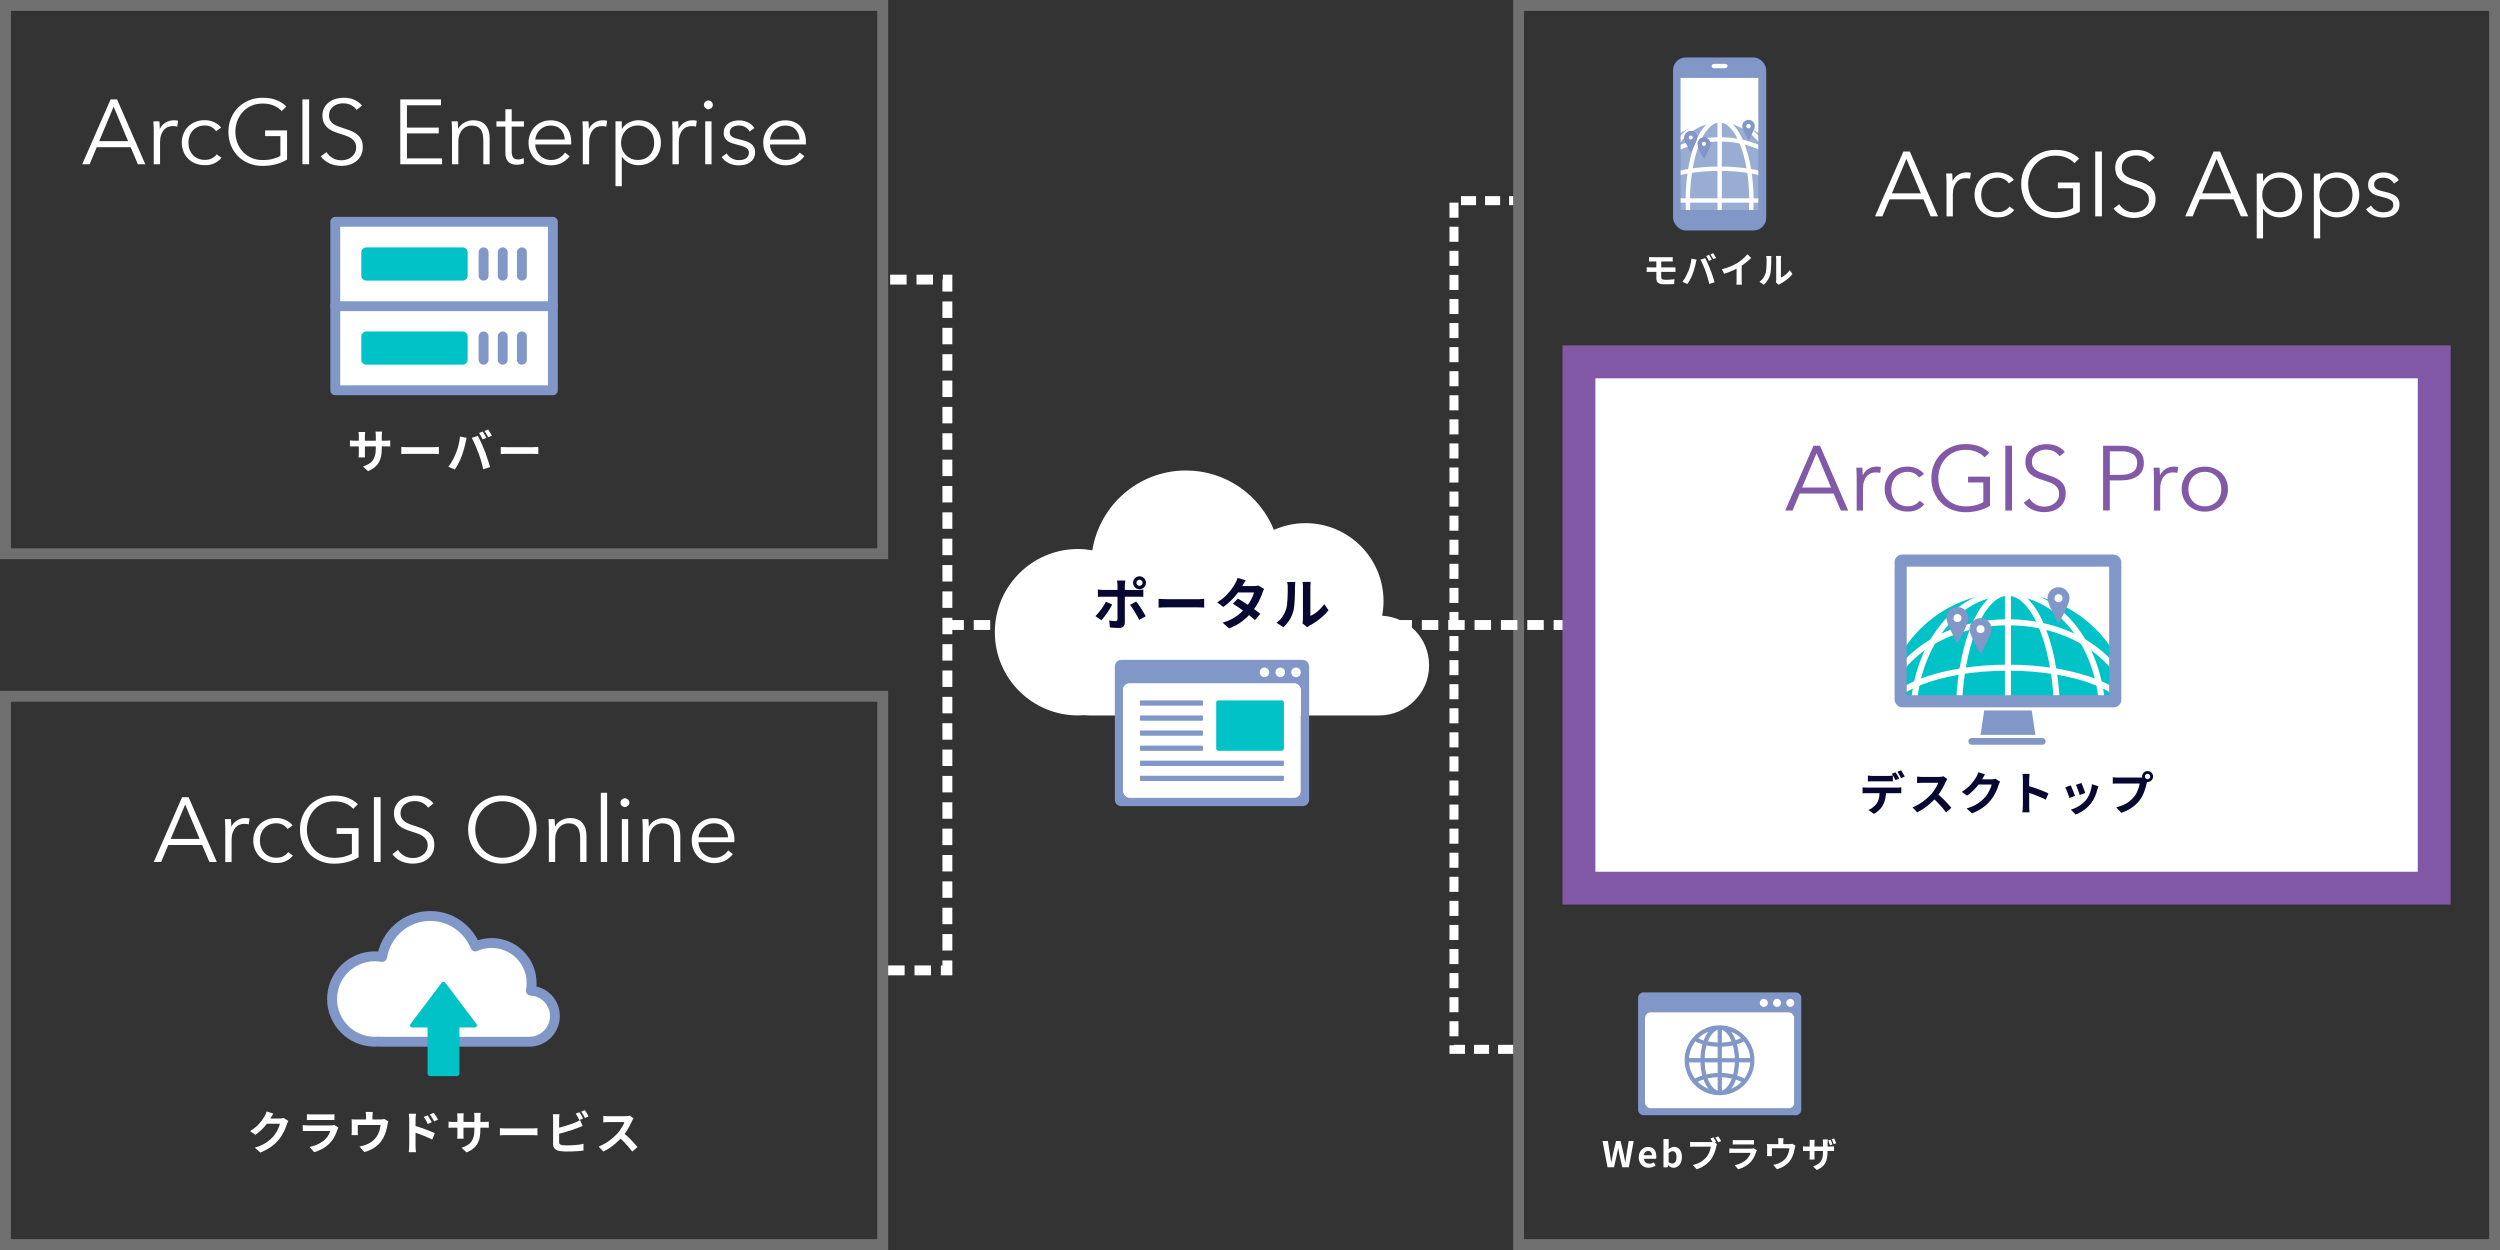 <?xml version="1.0" encoding="UTF-8"?><svg id="a" xmlns="http://www.w3.org/2000/svg" xmlns:xlink="http://www.w3.org/1999/xlink" viewBox="0 0 460 230"><rect x="0" y="0" width="460" height="230" fill="#333333" stroke="none"/><defs><clipPath id="b"><rect x="308.65" y="13.73" width="15.52" height="25.52" style="fill:none; stroke-width:0px;"/></clipPath><clipPath id="c"><rect x="350.38" y="103.81" width="38.16" height="24.56" style="fill:none; stroke-width:0px;"/></clipPath></defs><g style="opacity:.3;"><path d="M458,2v226h-177.58V2h177.58M460,0h-181.58v230h181.58V0h0Z" style="fill:#fff; stroke-width:0px;"/></g><polyline points="163.42 178.55 174.32 178.55 174.32 51.45 163.42 51.45" style="fill:none; stroke:#fff; stroke-dasharray:0 0 3.03 1.82; stroke-miterlimit:10; stroke-width:1.82px;"/><line x1="174.32" y1="115" x2="299.18" y2="115" style="fill:none; stroke:#fff; stroke-dasharray:0 0 3.03 1.82; stroke-miterlimit:10; stroke-width:1.82px;"/><polyline points="278.42 193.08 267.53 193.08 267.53 36.92 278.42 36.92" style="fill:none; stroke:#fff; stroke-dasharray:0 0 2.77 1.66; stroke-miterlimit:10; stroke-width:1.66px;"/><path d="M331.43,204.2c0,.55-.45,1-1,1h-28.02c-.55,0-1-.45-1-1v-20.6c0-.55.45-1,1-1h28.02c.55,0,1,.45,1,1v20.6ZM330.15,187.25c0-.55-.45-1-1-1h-25.47c-.55,0-1,.45-1,1v15.67c0,.55.45,1,1,1h25.47c.55,0,1-.45,1-1v-15.67Z" style="fill:#8097c7; stroke-width:0px;"/><rect x="302.68" y="186.25" width="27.47" height="17.68" rx="1" ry="1" style="fill:#fff; stroke-width:0px;"/><path d="M295.79,214.78l-.93-4.84h.99l.37,2.37c.04.25.08.51.12.76.04.26.07.52.11.78h.03c.05-.26.1-.52.16-.78.05-.26.1-.51.15-.76l.56-2.37h.83l.56,2.37c.05.25.1.5.15.76s.1.52.15.78h.03c.04-.26.07-.52.11-.78.04-.26.07-.51.11-.76l.39-2.37h.92l-.9,4.84h-1.2l-.54-2.4c-.04-.19-.08-.37-.11-.56-.04-.18-.07-.37-.09-.55h-.03c-.03.18-.07.37-.11.55-.04.19-.07.37-.11.56l-.53,2.4h-1.18Z" style="fill:#fff; stroke-width:0px;"/><path d="M303.36,214.87c-.34,0-.65-.08-.92-.23s-.49-.37-.66-.66c-.16-.29-.25-.63-.25-1.03,0-.3.05-.56.14-.8s.22-.44.39-.6c.16-.17.35-.3.55-.39.2-.09.41-.13.63-.13.33,0,.62.08.84.22.23.15.4.36.51.62.12.26.17.57.17.91,0,.09,0,.17-.01.25,0,.08-.02.14-.03.19h-2.25c.03.2.08.36.18.5.09.13.21.24.35.3s.31.1.49.1c.15,0,.29-.02.42-.06s.26-.1.4-.19l.33.59c-.18.12-.38.22-.6.29-.22.07-.45.11-.67.11ZM302.45,212.57h1.5c0-.24-.06-.44-.17-.58s-.29-.22-.53-.22c-.13,0-.25.03-.36.09-.11.06-.21.15-.29.27-.08.12-.13.27-.16.45Z" style="fill:#fff; stroke-width:0px;"/><path d="M307.92,214.87c-.16,0-.33-.04-.5-.12-.17-.08-.33-.2-.48-.35h-.03l-.08.39h-.75v-5.22h.96v1.31l-.03.59c.15-.13.31-.24.49-.32.18-.08.35-.12.53-.12.3,0,.56.08.77.23.22.15.38.37.5.65.12.28.17.6.17.98,0,.42-.07.78-.22,1.08-.15.3-.34.53-.58.68s-.49.23-.75.23ZM307.71,214.08c.14,0,.27-.04.39-.13.12-.08.21-.21.28-.39s.1-.39.1-.66c0-.23-.03-.43-.08-.59-.05-.16-.13-.29-.24-.37s-.24-.12-.41-.12c-.12,0-.24.03-.36.09-.12.06-.24.15-.36.28v1.61c.11.11.23.18.34.22s.22.06.32.06Z" style="fill:#fff; stroke-width:0px;"/><path d="M315.94,210.5c-.03.06-.06.13-.08.22-.02.09-.04.16-.06.23-.04.16-.09.34-.14.54-.05.2-.12.4-.2.62s-.17.42-.28.63-.23.41-.36.59c-.2.26-.42.51-.68.73-.26.23-.55.43-.88.62-.32.18-.68.34-1.07.46l-.71-.78c.44-.11.81-.23,1.13-.39.32-.15.59-.33.82-.52.23-.2.44-.41.61-.63.14-.18.27-.38.37-.59.1-.21.19-.43.25-.64s.11-.42.14-.6h-3.04c-.15,0-.3,0-.44,0-.14,0-.25.01-.34.02v-.92c.07,0,.14.02.24.03.09,0,.19.02.29.02s.18,0,.25,0h3.03c.07,0,.14,0,.24,0s.18-.02.27-.05l.65.42ZM315.26,209.26c.06.08.12.18.18.28.06.1.12.21.18.31s.1.19.14.27l-.55.23c-.04-.09-.09-.18-.15-.28s-.11-.2-.17-.3-.12-.2-.17-.28l.54-.22ZM316.17,209.1c.06.08.12.17.18.27s.13.21.19.31c.06.11.11.2.15.28l-.54.23c-.07-.13-.16-.29-.25-.45-.09-.17-.18-.31-.27-.43l.54-.21Z" style="fill:#fff; stroke-width:0px;"/><path d="M323.27,211.66s-.04.09-.07.14c-.02.05-.04.1-.06.13-.1.31-.23.63-.38.94s-.35.6-.59.87c-.33.37-.69.66-1.1.89s-.82.4-1.24.52l-.65-.74c.49-.11.93-.26,1.31-.46.38-.2.7-.43.95-.69.17-.18.31-.37.42-.56.11-.2.19-.39.25-.57h-3.16c-.08,0-.19,0-.33,0s-.29.01-.42.03v-.85c.14,0,.28.02.41.03.13,0,.25.01.35.01h3.24c.1,0,.2,0,.28-.02.08-.01.15-.03.19-.05l.58.36ZM318.82,209.76c.09.01.2.02.33.03.13,0,.24,0,.35,0h2.52c.1,0,.22,0,.36,0,.14,0,.25-.01.35-.03v.84c-.09,0-.2-.01-.34-.02-.14,0-.26,0-.38,0h-2.5c-.1,0-.22,0-.34,0-.12,0-.24,0-.34.01v-.84Z" style="fill:#fff; stroke-width:0px;"/><path d="M330.36,210.81c-.03.07-.05.16-.08.26-.02.11-.04.19-.06.26-.03.15-.06.31-.09.46-.04.16-.08.31-.13.47-.05.16-.11.31-.17.46-.06.15-.13.3-.21.45-.17.32-.4.61-.66.87-.27.26-.57.48-.91.66s-.7.32-1.09.43l-.68-.79c.15-.03.3-.06.47-.11.17-.05.32-.09.45-.15.18-.07.37-.16.55-.26.18-.11.35-.23.51-.38.16-.14.3-.3.42-.48.11-.16.2-.33.28-.52.08-.18.14-.38.19-.57.05-.2.08-.39.11-.59h-3.24v.96c0,.07,0,.16,0,.25,0,.09,0,.17.01.24h-.9c0-.08.02-.17.02-.27,0-.1,0-.19,0-.28v-1.13c0-.07,0-.17,0-.28s-.01-.21-.03-.28c.11.01.22.02.33.03s.22,0,.34,0h3.45c.13,0,.25,0,.33-.02s.16-.03.21-.05l.57.35ZM328.16,209.43c-.01.14-.02.25-.03.34s-.01.17-.01.26v.94h-.91v-.94c0-.09,0-.18-.01-.26,0-.08-.02-.2-.04-.34h1.01Z" style="fill:#fff; stroke-width:0px;"/><path d="M331.75,210.91s.09.02.16.03c.07,0,.15.02.24.02.09,0,.19,0,.3,0h4.29c.17,0,.32,0,.43-.01.11,0,.21-.02.29-.03v.87c-.07,0-.16,0-.28-.01-.12,0-.26,0-.43,0h-4.29c-.11,0-.21,0-.3,0-.09,0-.17,0-.24,0-.07,0-.13,0-.17.01v-.89ZM333.9,209.73c0,.06-.02.14-.03.25,0,.1-.01.22-.01.35v2.33c0,.1,0,.19,0,.28,0,.09,0,.17.01.24,0,.07,0,.13,0,.17h-.92s.02-.1.02-.17c0-.07,0-.15.01-.24,0-.09,0-.18,0-.28v-2.34c0-.1,0-.19,0-.29,0-.1-.02-.2-.03-.3h.93ZM336.26,211.98c0,.41-.03.77-.09,1.1-.06.33-.16.63-.3.89-.14.27-.34.51-.6.73-.26.21-.58.41-.97.58l-.7-.66c.31-.11.59-.24.82-.37.23-.13.42-.3.57-.5.15-.2.25-.43.33-.71.07-.28.11-.62.11-1.03v-1.74c0-.13,0-.25-.01-.35,0-.11-.02-.19-.03-.26h.93c0,.07-.02.15-.03.26-.01.1-.02.22-.02.35v1.71ZM336.82,209.69c.04.08.09.18.13.29.04.11.08.22.12.32s.07.2.1.29l-.45.14c-.03-.09-.06-.19-.1-.29-.04-.11-.07-.21-.11-.31s-.08-.2-.12-.29l.44-.14ZM337.49,209.48c.04.09.09.18.13.29s.09.21.13.32c.04.11.08.2.1.28l-.45.14c-.04-.14-.1-.29-.16-.45-.06-.16-.13-.31-.2-.44l.44-.14Z" style="fill:#fff; stroke-width:0px;"/><path d="M324.54,183.79c.41,0,.74.33.74.74,0,.2-.08.38-.22.52-.14.14-.33.22-.52.22s-.38-.08-.52-.22c-.14-.14-.22-.33-.22-.52,0-.41.33-.74.74-.74h0Z" style="fill:#fff; stroke-width:0px;"/><path d="M326.97,183.79c.41,0,.74.33.74.74,0,.41-.33.74-.74.74-.2,0-.38-.08-.52-.22-.14-.14-.22-.33-.22-.52,0-.41.33-.74.74-.74h0Z" style="fill:#fff; stroke-width:0px;"/><path d="M329.41,183.79c.41,0,.74.33.74.74s-.33.74-.74.74c-.2,0-.38-.08-.52-.22-.14-.14-.22-.33-.22-.52,0-.41.33-.74.74-.74h0Z" style="fill:#fff; stroke-width:0px;"/><path d="M321.4,191.21h0s-.22-.26-.22-.26c-1.19-1.37-2.91-2.17-4.72-2.18,0,0,0,0,0,0-.01,0-.02,0-.03,0h-.02c-.34,0-.68.03-1.01.08-1.44.24-2.77.97-3.75,2.09,0,0,0,0,0,0l-.22.25h0c-.87,1.11-1.35,2.48-1.35,3.9s.52,2.91,1.46,4.05c1.2,1.44,2.97,2.27,4.85,2.27h.02s.02,0,.03,0c1.86-.01,3.61-.84,4.8-2.27.94-1.13,1.47-2.57,1.47-4.05s-.47-2.77-1.33-3.88ZM319.88,194.81c-.02-.96-.16-1.89-.41-2.73.53-.16,1.01-.35,1.44-.59.75.94,1.19,2.1,1.25,3.31h-2.28ZM310.66,194.81c.06-1.22.5-2.38,1.26-3.33.43.24.92.44,1.47.6-.24.84-.38,1.77-.41,2.73h-2.32ZM312.32,191.04c.06-.06.12-.12.19-.18,0,0,0,0,.01-.01.06-.06.13-.12.2-.17,0,0,0,0,.01-.01.07-.06.14-.11.2-.16,0,0,.02-.01.03-.02.07-.05.14-.1.2-.15.01,0,.02-.02.03-.02.07-.05.14-.09.21-.13.01,0,.02-.01.04-.02.07-.04.14-.08.21-.12.01,0,.02-.01.04-.02.07-.04.15-.08.22-.11.01,0,.02,0,.03-.01.08-.04.16-.07.23-.11,0,0,.01,0,.02,0,.08-.03.16-.07.24-.1,0,0,0,0,0,0,.08-.03.17-.06.25-.08,0,0,.01,0,.02,0-.46.47-.86,1.14-1.16,1.97-.46-.14-.88-.3-1.26-.5,0,0,.01-.01.02-.02ZM318.42,189.69c.08.03.16.06.24.1,0,0,.01,0,.02,0,.08.03.15.07.23.1.01,0,.02.01.03.02.07.04.15.07.22.11.01,0,.03.01.04.02.07.04.14.08.21.12.01,0,.03.02.04.02.07.04.14.09.2.13.01,0,.02.02.03.02.07.05.14.1.2.15,0,0,.02.01.03.02.07.05.14.11.2.16,0,0,0,0,.01,0,.07.06.13.11.2.17,0,0,0,0,.01.01.06.06.13.12.19.18,0,0,0,.01.01.02-.37.19-.78.35-1.23.49-.3-.82-.69-1.48-1.14-1.95.08.03.16.05.24.08,0,0,0,0,0,0ZM316.16,191.94c-.71-.02-1.4-.1-2.05-.25.49-1.31,1.25-2.17,2.05-2.34v2.58ZM316.71,189.36c.8.16,1.56,1.02,2.05,2.34-.65.15-1.33.23-2.05.25v-2.58ZM313.93,192.22c.7.16,1.45.26,2.22.27v2.31h-2.61c.02-.91.15-1.79.39-2.59ZM316.16,195.37v2.17c-.79.02-1.55.11-2.26.28-.21-.75-.33-1.59-.35-2.45h2.61ZM316.16,198.1v2.72c-.83-.17-1.61-1.08-2.1-2.47.66-.15,1.37-.24,2.1-.25ZM316.71,200.82v-2.72c.73.02,1.43.11,2.09.26-.49,1.39-1.26,2.29-2.09,2.46ZM318.97,197.82c-.71-.17-1.47-.27-2.26-.29v-2.17h2.61c-.02.86-.14,1.7-.35,2.46ZM316.71,194.81v-2.31c.77-.02,1.52-.11,2.22-.27.23.79.36,1.67.39,2.59h-2.61ZM310.66,195.37h2.32c.02.91.15,1.79.37,2.59-.56.17-1.07.38-1.51.63-.71-.93-1.12-2.05-1.18-3.22ZM312.21,199.02c.38-.21.83-.39,1.31-.53.31.89.72,1.6,1.2,2.1-.95-.29-1.82-.83-2.51-1.57ZM318.17,200.58c.47-.5.88-1.2,1.18-2.07.47.14.9.32,1.27.52-.68.73-1.52,1.26-2.45,1.55ZM320.99,198.59c-.43-.25-.93-.45-1.48-.62.22-.8.35-1.69.37-2.6h2.29c-.06,1.17-.47,2.3-1.18,3.22Z" style="fill:#8097c7; stroke:#8097c7; stroke-linecap:round; stroke-linejoin:round; stroke-width:.22px;"/><path d="M254.31,113.29c.16-.87.26-1.76.26-2.68,0-7.93-6.43-14.35-14.35-14.35-2.07,0-4.04.45-5.82,1.24-2.59-6.41-8.86-10.93-16.19-10.93-8.7,0-15.89,6.37-17.22,14.69-.86-.15-1.73-.24-2.63-.24-8.46,0-15.31,6.85-15.31,15.31s6.85,15.31,15.31,15.31c.35,0,.69-.03,1.04-.05.32.03.64.05.97.05h53.39c5.05,0,9.19-4.13,9.19-9.19s-3.84-8.87-8.63-9.16Z" style="fill:#fff; stroke-width:0px;"/><path d="M204.64,111.25c-.12.23-.26.48-.42.75-.17.27-.34.54-.53.8s-.37.52-.55.75-.34.42-.48.57l-1.11-.76c.17-.16.35-.34.53-.56.18-.22.36-.44.54-.68.18-.24.34-.48.48-.72s.28-.47.39-.69l1.16.54ZM202.01,108.46c.16.02.32.04.49.06.17.02.34.03.5.03h6.35c.14,0,.31,0,.51-.02s.37-.03.51-.05v1.35c-.16-.01-.33-.02-.51-.03s-.35,0-.49,0h-6.36c-.15,0-.32,0-.5,0-.18,0-.35.02-.5.03v-1.37ZM207.06,106.83s-.02.13-.03.24-.03.22-.04.34-.02.22-.02.31v6.85c0,.3-.09.53-.26.71-.17.18-.44.26-.81.26-.19,0-.37,0-.57-.01-.19,0-.38-.02-.57-.03-.18-.01-.37-.03-.54-.05l-.12-1.28c.22.04.43.07.64.09.21.02.38.03.5.03.14,0,.23-.03.29-.09.05-.06.09-.15.09-.28,0-.06,0-.2,0-.4,0-.21,0-.45,0-.73v-5.07c0-.14-.01-.3-.03-.49s-.04-.32-.06-.41h1.52ZM209.06,110.68c.13.17.28.36.44.59s.32.47.49.73c.17.26.32.51.46.75.14.24.27.46.37.64l-1.21.66c-.11-.22-.23-.46-.38-.71s-.29-.51-.44-.76c-.15-.25-.3-.49-.45-.72s-.28-.41-.41-.57l1.12-.61ZM208.48,107.23c0-.22.05-.42.16-.6.11-.18.25-.32.43-.43s.38-.17.6-.17.42.06.6.17.32.25.43.43c.11.18.16.38.16.6s-.05.42-.16.6-.25.33-.43.43c-.18.11-.38.16-.6.16s-.42-.05-.6-.16c-.18-.11-.33-.25-.43-.43s-.16-.38-.16-.6ZM209.1,107.23c0,.16.05.29.17.4.11.11.24.16.4.16s.28-.05.39-.16c.11-.11.17-.24.17-.4s-.06-.28-.17-.39-.24-.17-.39-.17c-.16,0-.29.05-.4.17-.11.11-.17.24-.17.39Z" style="fill:#070731; stroke-width:0px;"/><path d="M213.19,110.18c.12,0,.28.02.47.03.19.01.39.02.6.03s.4.01.58.01h5.53c.24,0,.47,0,.68-.03.21-.02.39-.03.52-.04v1.62c-.12,0-.29-.02-.52-.03-.23-.01-.46-.02-.68-.02h-5.53c-.29,0-.6,0-.91.02s-.56.02-.75.04v-1.62Z" style="fill:#070731; stroke-width:0px;"/><path d="M229.21,106.8c-.12.18-.25.37-.37.58s-.21.36-.27.47c-.23.41-.53.85-.88,1.31s-.76.91-1.2,1.35-.91.83-1.4,1.17l-1.11-.85c.6-.38,1.12-.77,1.54-1.19s.77-.82,1.05-1.2.51-.73.68-1.04c.08-.12.17-.29.26-.5.09-.21.16-.4.21-.57l1.49.46ZM232.61,108.38c-.06.1-.12.21-.19.34s-.11.26-.15.39c-.1.32-.24.67-.42,1.05-.17.39-.38.78-.62,1.18-.24.4-.51.79-.82,1.18-.49.6-1.07,1.18-1.75,1.72-.68.54-1.52,1-2.51,1.38l-1.19-1.04c.72-.22,1.34-.48,1.87-.78.53-.3.99-.62,1.37-.97.39-.34.73-.69,1.01-1.03.23-.27.45-.57.66-.9.21-.33.39-.67.54-1s.26-.63.32-.89h-3.48l.47-1.17h2.92c.17,0,.33,0,.49-.03.16-.02.3-.05.41-.08l1.05.65ZM227.77,110.13c.32.18.66.39,1.04.63.37.24.75.5,1.14.76.38.26.75.52,1.09.76.34.25.63.47.86.66l-.98,1.16c-.23-.21-.51-.44-.84-.71-.33-.27-.69-.55-1.08-.83-.38-.29-.76-.56-1.14-.82s-.71-.48-1-.67l.92-.94Z" style="fill:#070731; stroke-width:0px;"/><path d="M234.89,114.57c.45-.32.82-.7,1.11-1.14.29-.45.5-.88.64-1.32.08-.23.13-.51.17-.84.04-.33.07-.69.09-1.07s.03-.76.04-1.13c0-.37,0-.72,0-1.03,0-.21,0-.38-.03-.53-.02-.15-.04-.29-.07-.42h1.51s-.01.07-.03.17-.02.22-.03.35c0,.13-.01.27-.01.42,0,.3,0,.65-.01,1.06,0,.4-.02.81-.04,1.23s-.05.81-.09,1.19-.1.69-.17.95c-.16.58-.39,1.12-.71,1.62-.31.5-.69.94-1.13,1.33l-1.25-.83ZM239.65,114.72c.02-.1.04-.22.06-.36.02-.13.03-.27.03-.41v-6c0-.23-.01-.44-.04-.61-.02-.17-.04-.26-.05-.28h1.53s-.02.11-.04.28c-.02.17-.03.38-.03.61v5.38c.28-.12.57-.29.88-.5.3-.21.6-.46.89-.75.29-.29.55-.59.78-.92l.79,1.13c-.28.37-.62.73-1.02,1.09s-.81.68-1.24.98-.83.54-1.22.74c-.11.06-.2.12-.27.17-.07.05-.13.1-.17.14l-.87-.71Z" style="fill:#070731; stroke-width:0px;"/><path d="M240.88,147.14c0,.66-.54,1.19-1.19,1.19h-33.37c-.66,0-1.19-.54-1.19-1.19v-24.53c0-.66.54-1.19,1.19-1.19h33.37c.66,0,1.19.54,1.19,1.19v24.53ZM239.35,126.95c0-.66-.54-1.19-1.19-1.19h-30.33c-.66,0-1.19.54-1.19,1.19v18.67c0,.66.54,1.19,1.19,1.19h30.33c.66,0,1.19-.54,1.19-1.19v-18.67Z" style="fill:#8097c7; stroke-width:0px;"/><rect x="206.63" y="125.76" width="32.72" height="21.06" rx="1.19" ry="1.19" style="fill:#fff; stroke-width:0px;"/><path d="M232.66,122.83c.49,0,.88.39.88.88,0,.23-.09.46-.26.62-.16.16-.39.26-.62.26s-.46-.09-.62-.26c-.16-.17-.26-.39-.26-.62,0-.49.39-.88.88-.88h0Z" style="fill:#fff; stroke-width:0px;"/><path d="M235.57,122.83c.49,0,.88.39.88.88,0,.49-.39.88-.88.88-.23,0-.46-.09-.62-.26-.17-.16-.26-.39-.26-.62,0-.49.39-.88.88-.88h0Z" style="fill:#fff; stroke-width:0px;"/><path d="M238.47,122.83c.49,0,.88.39.88.88s-.39.88-.88.88c-.23,0-.46-.09-.62-.26-.16-.16-.26-.39-.26-.62,0-.49.39-.88.88-.88h0Z" style="fill:#fff; stroke-width:0px;"/><rect x="223.78" y="128.87" width="12.46" height="9.28" rx=".41" ry=".41" style="fill:#00c2c7; stroke-width:0px;"/><rect x="209.75" y="128.87" width="11.6" height=".97" rx=".15" ry=".15" style="fill:#8097c7; stroke-width:0px;"/><rect x="209.75" y="131.64" width="11.6" height=".97" rx=".15" ry=".15" style="fill:#8097c7; stroke-width:0px;"/><rect x="209.75" y="134.41" width="11.6" height=".97" rx=".15" ry=".15" style="fill:#8097c7; stroke-width:0px;"/><rect x="209.75" y="137.19" width="11.6" height=".97" rx=".15" ry=".15" style="fill:#8097c7; stroke-width:0px;"/><rect x="209.75" y="139.96" width="26.49" height=".97" rx=".15" ry=".15" style="fill:#8097c7; stroke-width:0px;"/><rect x="209.75" y="142.73" width="26.49" height=".97" rx=".15" ry=".15" style="fill:#8097c7; stroke-width:0px;"/><path d="M302.98,49.17c.1,0,.21.01.36.02.14,0,.26.01.36.01h3.94s.11,0,.19,0,.16,0,.24,0c.08,0,.15,0,.21,0v.84c-.08,0-.19-.01-.31-.02-.13,0-.23,0-.3,0h-3.96c-.09,0-.21,0-.35,0-.14,0-.27.01-.37.02v-.86ZM303.41,47.29c.1,0,.2.01.3.02.1,0,.22.01.34.01h3.14c.11,0,.22,0,.32,0,.1,0,.19-.01.27-.02v.82c-.08,0-.17,0-.26-.01-.09,0-.2,0-.32,0h-3.14c-.12,0-.24,0-.34,0-.11,0-.21,0-.3.02v-.82ZM305.66,49.59v1.4c0,.18.06.3.18.38s.31.11.57.11c.3,0,.59,0,.87-.03.28-.02.56-.04.82-.07l-.06.88c-.14,0-.31.02-.51.03-.2,0-.41.01-.63.02-.22,0-.44,0-.64,0-.4,0-.7-.04-.92-.13-.22-.09-.37-.21-.45-.37-.08-.16-.12-.35-.12-.57v-3.35h.9v1.69Z" style="fill:#fff; stroke-width:0px;"/><path d="M310.61,50.06c.07-.18.15-.38.21-.58s.13-.41.18-.63c.05-.22.1-.43.14-.64.04-.21.07-.42.09-.63l.95.2c-.02.06-.04.13-.06.21-.02.08-.04.16-.06.24s-.03.14-.04.2c-.02.11-.05.25-.09.41-.04.16-.08.33-.14.51-.05.18-.11.36-.16.54-.05.18-.11.35-.17.5-.08.21-.17.43-.28.65-.11.23-.22.44-.34.65s-.24.4-.35.56l-.92-.39c.21-.27.4-.57.58-.9.18-.33.33-.63.43-.92ZM313.84,49.93c-.07-.17-.14-.36-.22-.56-.08-.2-.16-.39-.25-.59-.09-.2-.17-.38-.25-.55-.08-.17-.16-.33-.23-.45l.87-.28c.07.13.14.28.23.46.09.18.17.37.26.57.09.2.17.4.25.59.08.2.16.37.22.53.06.14.12.31.19.51.07.2.14.4.21.61.07.21.14.42.2.62.06.2.12.38.16.54l-.97.31c-.06-.26-.12-.52-.2-.78-.07-.27-.15-.53-.23-.79-.08-.26-.17-.5-.25-.74ZM314.45,46.88c.06.08.12.17.18.28s.12.22.19.33c.06.11.11.2.15.29l-.52.23c-.07-.13-.15-.29-.24-.46-.09-.17-.18-.32-.27-.45l.52-.22ZM315.23,46.59c.06.08.12.18.19.29.07.11.13.22.19.33.06.11.11.2.15.27l-.52.22c-.07-.13-.15-.29-.25-.46-.1-.17-.19-.32-.28-.44l.52-.22Z" style="fill:#fff; stroke-width:0px;"/><path d="M316.82,49.55c.59-.15,1.12-.33,1.6-.53.48-.2.9-.41,1.26-.64.23-.14.45-.3.68-.48.23-.18.44-.37.65-.56.2-.19.37-.38.51-.55l.71.67c-.2.2-.42.39-.66.59-.24.2-.48.39-.74.58-.26.18-.51.35-.76.5-.25.14-.53.29-.83.45-.31.15-.63.3-.97.43-.34.13-.68.25-1.03.36l-.41-.82ZM319.54,48.8l.93-.21v2.94c0,.1,0,.2,0,.31,0,.11.01.22.02.32,0,.1.02.17.03.22h-1.03c0-.05.02-.13.02-.22,0-.1.01-.2.02-.32,0-.11,0-.22,0-.31v-2.73Z" style="fill:#fff; stroke-width:0px;"/><path d="M323.74,51.86c.29-.2.52-.44.71-.72.18-.28.32-.56.41-.84.05-.14.08-.32.11-.53.02-.21.04-.44.06-.68.01-.24.02-.48.02-.72,0-.24,0-.46,0-.66,0-.13,0-.24-.02-.34s-.03-.18-.04-.26h.96s-.01.04-.02.11c0,.06-.01.14-.02.22,0,.08,0,.17,0,.26,0,.19,0,.42,0,.67,0,.25-.01.52-.03.78-.01.27-.03.52-.06.75-.03.24-.06.44-.1.61-.1.37-.25.71-.45,1.03s-.44.6-.72.85l-.8-.53ZM326.76,51.95c.01-.06.03-.14.04-.22s.02-.17.02-.26v-3.81c0-.15,0-.28-.02-.39s-.03-.17-.03-.18h.97s-.01.07-.03.18c-.01.11-.02.24-.02.39v3.42c.18-.08.36-.18.56-.32.19-.13.38-.29.57-.47.19-.18.35-.38.49-.58l.5.72c-.18.24-.4.47-.65.69s-.52.43-.79.62c-.27.19-.53.34-.78.47-.07.04-.13.08-.17.11-.04.03-.08.06-.11.09l-.55-.45Z" style="fill:#fff; stroke-width:0px;"/><rect x="307.84" y="10.57" width="17.15" height="31.84" rx="2.35" ry="2.35" style="fill:#8097c7; stroke-width:0px;"/><rect x="308.65" y="13.73" width="15.52" height="25.52" style="fill:#fff; stroke-width:0px;"/><path d="M317.87,12.15c0,.22-.21.4-.47.4h-1.99c-.26,0-.47-.18-.47-.4s.21-.4.47-.4h1.99c.26,0,.47.18.47.4Z" style="fill:#fff; stroke-width:0px;"/><g style="clip-path:url(#b);"><circle cx="316.41" cy="36.89" r="14.76" style="fill:#99acd2; stroke-width:0px;"/><circle cx="316.41" cy="36.89" r="14.76" style="fill:none; stroke:#fff; stroke-linecap:round; stroke-linejoin:round; stroke-width:.8px;"/><line x1="316.41" y1="22.13" x2="316.41" y2="51.66" style="fill:none; stroke:#fff; stroke-linecap:round; stroke-linejoin:round; stroke-width:.8px;"/><line x1="301.65" y1="36.89" x2="331.17" y2="36.89" style="fill:none; stroke:#fff; stroke-linecap:round; stroke-linejoin:round; stroke-width:.8px;"/><ellipse cx="316.41" cy="36.89" rx="11.25" ry="14.76" style="fill:none; stroke:#fff; stroke-linecap:round; stroke-linejoin:round; stroke-width:.8px;"/><ellipse cx="316.41" cy="36.89" rx="5.85" ry="14.76" style="fill:none; stroke:#fff; stroke-linecap:round; stroke-linejoin:round; stroke-width:.8px;"/><ellipse cx="316.41" cy="36.89" rx="14.76" ry="11.25" style="fill:none; stroke:#fff; stroke-linecap:round; stroke-linejoin:round; stroke-width:.8px;"/><ellipse cx="316.41" cy="36.89" rx="14.76" ry="5.85" style="fill:none; stroke:#fff; stroke-linecap:round; stroke-linejoin:round; stroke-width:.8px;"/></g><path d="M313.53,28.68c-.37-.65-.95-1.82-.95-2.22,0-.52.43-.95.95-.95s.95.43.95.95c0,.4-.58,1.57-.95,2.22Z" style="fill:#fff; stroke-width:0px;"/><path d="M313.53,25.3c-.64,0-1.16.52-1.16,1.16,0,.53.8,2.02,1.07,2.48.02.03.06.05.09.05s.07-.02.09-.05c.27-.46,1.07-1.95,1.07-2.48,0-.64-.52-1.16-1.16-1.16ZM313.53,28.68c-.37-.65-.95-1.82-.95-2.22,0-.52.43-.95.95-.95s.95.43.95.95c0,.4-.58,1.57-.95,2.22Z" style="fill:#7a46e8; stroke-width:0px;"/><path d="M313.53,25.83c-.35,0-.63.28-.63.63s.28.63.63.63.63-.28.63-.63-.28-.63-.63-.63ZM313.53,26.88c-.23,0-.42-.19-.42-.42s.19-.42.42-.42.42.19.42.42-.19.42-.42.42Z" style="fill:#7a46e8; stroke-width:0px;"/><path d="M311.09,27.52c-.37-.65-.95-1.82-.95-2.22,0-.52.43-.95.95-.95s.95.43.95.95c0,.4-.58,1.57-.95,2.22Z" style="fill:#fff; stroke-width:0px;"/><path d="M311.09,24.14c-.64,0-1.16.52-1.16,1.16,0,.53.8,2.02,1.07,2.48.02.03.06.05.09.05s.07-.02.09-.05c.27-.46,1.07-1.95,1.07-2.48,0-.64-.52-1.16-1.16-1.16ZM311.09,27.52c-.37-.65-.95-1.82-.95-2.22,0-.52.43-.95.95-.95s.95.43.95.95c0,.4-.58,1.57-.95,2.22Z" style="fill:#7a46e8; stroke-width:0px;"/><path d="M311.09,24.67c-.35,0-.63.28-.63.63s.28.63.63.63.63-.28.63-.63-.28-.63-.63-.63ZM311.09,25.72c-.23,0-.42-.19-.42-.42s.19-.42.42-.42.42.19.42.42-.19.42-.42.42Z" style="fill:#7a46e8; stroke-width:0px;"/><path d="M321.73,22.05c-.64,0-1.16.52-1.16,1.16,0,.53.8,2.02,1.07,2.48.02.03.06.05.09.05s.07-.02.09-.05c.27-.46,1.07-1.95,1.07-2.48,0-.64-.52-1.16-1.16-1.16ZM321.73,23.63c-.23,0-.42-.19-.42-.42s.19-.42.42-.42.42.19.42.42-.19.42-.42.42Z" style="fill:#8097c7; stroke-width:0px;"/><path d="M313.53,25.3c-.64,0-1.16.52-1.16,1.16,0,.53.8,2.02,1.07,2.48.02.03.06.05.09.05s.07-.02.09-.05c.27-.46,1.07-1.95,1.07-2.48,0-.64-.52-1.16-1.16-1.16ZM313.53,26.88c-.23,0-.42-.19-.42-.42s.19-.42.42-.42.42.19.42.42-.19.42-.42.42Z" style="fill:#8097c7; stroke-width:0px;"/><path d="M311.09,24.14c-.64,0-1.16.52-1.16,1.16,0,.53.8,2.02,1.07,2.48.02.03.06.05.09.05s.07-.02.09-.05c.27-.46,1.07-1.95,1.07-2.48,0-.64-.52-1.16-1.16-1.16ZM311.09,25.72c-.23,0-.42-.19-.42-.42s.19-.42.42-.42.42.19.42.42-.19.42-.42.42Z" style="fill:#8097c7; stroke-width:0px;"/><rect x="308.62" y="13.73" width="15.52" height="25.52" style="fill:none; stroke:#8097c7; stroke-miterlimit:10; stroke-width:1.21px;"/><g style="opacity:.3;"><path d="M161.42,129.11v98.89H2v-98.89h159.42M163.42,127.11H0v102.89h163.42v-102.89h0Z" style="fill:#fff; stroke-width:0px;"/></g><path d="M50.3,204.9c-.1.15-.2.3-.3.47-.1.17-.17.3-.22.39-.19.34-.43.69-.71,1.06-.28.36-.6.72-.95,1.06s-.73.65-1.14.94l-.96-.7c.37-.23.7-.47.99-.71.29-.24.53-.48.74-.72s.39-.47.54-.7c.15-.22.28-.42.39-.6.07-.11.14-.25.21-.42.07-.17.13-.33.17-.47l1.24.41ZM53.06,206.24c-.05.08-.09.17-.14.28-.05.11-.1.22-.14.33-.07.25-.18.53-.31.85-.13.32-.3.65-.49.99-.19.34-.42.67-.67.99-.41.49-.88.93-1.42,1.32-.54.39-1.21.75-2,1.07l-1-.9c.58-.17,1.07-.36,1.49-.58s.78-.46,1.09-.71c.31-.25.59-.52.83-.8.2-.22.38-.47.54-.75s.31-.56.42-.83c.12-.28.2-.52.24-.73h-2.86l.39-.96h2.42c.13,0,.26,0,.39-.03.13-.02.25-.04.34-.08l.86.53Z" style="fill:#fff; stroke-width:0px;"/><path d="M62.25,207.47c-.03.06-.06.12-.09.19s-.05.12-.07.17c-.13.41-.29.81-.49,1.21-.19.4-.45.78-.77,1.13-.42.47-.9.86-1.42,1.16-.53.3-1.06.52-1.6.67l-.84-.96c.64-.14,1.21-.33,1.7-.59s.91-.56,1.23-.89c.23-.23.41-.48.55-.73.14-.26.25-.5.33-.73h-4.09c-.1,0-.25,0-.43,0s-.37.02-.55.03v-1.1c.18.01.36.02.53.03.17.01.32.02.45.02h4.19c.14,0,.26,0,.37-.03.11-.02.19-.04.25-.06l.75.47ZM56.48,205.01c.12.02.26.03.42.04.16,0,.32,0,.46,0h3.26c.13,0,.29,0,.47,0,.18,0,.33-.02.45-.04v1.09c-.11-.01-.26-.02-.44-.02-.18,0-.34,0-.5,0h-3.25c-.13,0-.28,0-.44,0-.16,0-.31.01-.44.02v-1.09Z" style="fill:#fff; stroke-width:0px;"/><path d="M71.45,206.38c-.03.09-.07.21-.1.34-.03.14-.06.25-.07.33-.03.2-.08.4-.12.6s-.1.41-.17.61c-.07.2-.14.4-.22.6s-.17.39-.28.58c-.23.41-.51.79-.86,1.13-.35.34-.74.62-1.18.86s-.91.42-1.42.55l-.88-1.02c.19-.04.4-.08.61-.14.21-.06.41-.12.58-.19.24-.09.47-.2.71-.34s.46-.3.67-.49c.21-.19.39-.39.55-.62.14-.21.26-.43.37-.67.1-.24.18-.49.25-.75.06-.26.11-.51.14-.76h-4.2v1.24c0,.1,0,.2,0,.32,0,.12.01.22.02.3h-1.17c.01-.11.02-.22.03-.35s.01-.25.01-.36v-1.47c0-.1,0-.22,0-.36,0-.14-.02-.27-.03-.37.15.02.29.03.42.03.14,0,.28,0,.44,0h4.46c.18,0,.32-.01.43-.03.11-.02.2-.04.28-.06l.74.45ZM68.59,204.59c-.02.18-.03.33-.04.44-.01.11-.02.22-.02.34v1.22h-1.18v-1.22c0-.12,0-.23-.01-.34,0-.11-.03-.26-.05-.44h1.3Z" style="fill:#fff; stroke-width:0px;"/><path d="M75.3,210.83v-4.87c0-.15,0-.32-.02-.52-.01-.19-.04-.36-.06-.51h1.32c-.02.15-.03.31-.05.49-.02.18-.03.36-.03.53v4.87c0,.07,0,.18.01.33,0,.14.02.29.03.45.01.15.03.29.04.41h-1.33c.03-.16.05-.36.06-.59.01-.23.02-.42.02-.59ZM76.21,207.12c.28.07.6.17.94.28s.7.24,1.06.37c.36.13.69.26,1.01.39.32.13.58.24.78.34l-.47,1.18c-.24-.13-.51-.26-.8-.38-.29-.12-.58-.25-.88-.37-.3-.12-.59-.23-.87-.33-.28-.1-.54-.19-.77-.26v-1.22ZM78.68,205.21c.08.11.17.25.26.4.1.15.19.3.28.46.09.15.17.29.23.42l-.74.33c-.08-.18-.16-.34-.23-.48-.08-.14-.15-.28-.23-.41s-.17-.27-.28-.42l.71-.3ZM79.79,204.74c.08.11.18.24.28.39.1.15.2.29.29.45.09.15.17.29.23.42l-.71.35c-.09-.18-.18-.34-.26-.48-.08-.14-.16-.27-.25-.4s-.18-.26-.28-.39l.7-.33Z" style="fill:#fff; stroke-width:0px;"/><path d="M82.53,206.37c.06,0,.13.02.22.03.09.01.2.03.31.03.12,0,.25.01.39.01h5.56c.23,0,.41,0,.55-.02.14-.01.27-.03.38-.04v1.13c-.09-.01-.21-.02-.36-.02-.15,0-.34,0-.57,0h-5.56c-.14,0-.27,0-.38,0-.12,0-.22,0-.31.01s-.17.01-.23.02v-1.15ZM85.33,204.84c-.01.08-.02.18-.03.32-.01.13-.02.28-.02.45v3.03c0,.12,0,.25,0,.36,0,.12,0,.22.01.3,0,.09,0,.16.01.22h-1.19c.01-.06.02-.14.03-.22s.01-.19.02-.3c0-.12,0-.24,0-.36v-3.03c0-.12,0-.25-.01-.38,0-.13-.02-.26-.04-.38h1.2ZM88.39,207.77c0,.53-.04,1-.11,1.43s-.21.81-.39,1.16-.45.66-.78.94c-.33.28-.75.53-1.26.75l-.91-.86c.41-.14.76-.3,1.05-.47.3-.17.54-.39.73-.65.19-.26.33-.57.43-.93.09-.36.14-.81.14-1.33v-2.25c0-.17,0-.33-.02-.46-.01-.13-.02-.24-.03-.33h1.21c-.01.08-.02.19-.04.33-.01.13-.02.29-.02.46v2.21Z" style="fill:#fff; stroke-width:0px;"/><path d="M91.98,207.59c.1,0,.23.01.39.02.16,0,.32.02.5.02s.33,0,.48,0h4.55c.2,0,.38,0,.56-.02.17-.01.32-.02.43-.03v1.33c-.1,0-.24-.01-.43-.03-.19-.01-.38-.02-.56-.02h-4.55c-.24,0-.49,0-.75.01-.25,0-.46.02-.62.03v-1.33Z" style="fill:#fff; stroke-width:0px;"/><path d="M102.95,205.01c-.02.13-.04.28-.05.45-.01.17-.02.31-.02.43v4.28c0,.18.05.31.14.37.09.07.23.12.42.16.13.02.28.03.45.04.17,0,.35.01.53.01.22,0,.46,0,.73-.02.27-.01.54-.03.81-.05.27-.02.53-.05.77-.09.24-.04.45-.08.63-.13v1.24c-.27.04-.57.07-.92.1-.35.03-.71.05-1.07.06-.36.01-.71.02-1.02.02-.28,0-.54,0-.78-.03s-.46-.04-.64-.07c-.37-.07-.65-.21-.86-.42-.2-.21-.3-.49-.3-.85v-4.62c0-.06,0-.15,0-.25,0-.11-.01-.22-.02-.33,0-.11-.02-.21-.04-.3h1.25ZM102.39,207.61c.27-.06.56-.12.86-.21.31-.08.61-.17.92-.27.31-.1.61-.19.89-.29.28-.1.53-.2.75-.29.15-.06.3-.12.45-.2.15-.07.31-.16.47-.26l.46,1.08c-.16.06-.33.13-.51.21s-.34.14-.48.19c-.25.1-.53.2-.85.31s-.65.21-1,.32-.68.2-1.02.29c-.34.09-.65.17-.94.24v-1.11ZM106.61,204.65c.07.1.15.22.24.36.08.14.17.28.24.42.08.14.14.27.2.37l-.69.29c-.08-.18-.19-.38-.31-.6-.12-.22-.24-.42-.35-.58l.67-.27ZM107.61,204.27c.08.11.16.23.25.37s.17.28.25.42.15.26.19.36l-.67.29c-.09-.18-.2-.38-.32-.6s-.25-.41-.36-.57l.67-.27Z" style="fill:#fff; stroke-width:0px;"/><path d="M116.57,205.77c-.03.05-.08.13-.15.24-.07.11-.11.21-.15.3-.12.27-.26.56-.44.89-.17.33-.37.66-.58.99-.22.33-.45.64-.69.93-.32.36-.67.71-1.05,1.05-.38.35-.78.67-1.2.96s-.85.54-1.29.75l-.87-.91c.46-.18.9-.4,1.33-.66.43-.27.83-.55,1.19-.86s.68-.61.95-.91c.19-.21.36-.44.53-.69.17-.24.32-.48.45-.72s.23-.46.29-.67h-2.87c-.12,0-.24,0-.37.01-.13,0-.25.02-.37.03-.12,0-.21.02-.27.02v-1.2c.08,0,.19.01.31.03s.25.02.38.03.23,0,.32,0h2.99c.19,0,.36-.01.51-.03.16-.02.28-.05.36-.08l.7.52ZM114.67,208.4c.22.17.46.38.7.61.25.23.49.47.74.72s.47.49.67.72c.21.23.38.43.52.6l-.97.84c-.21-.29-.45-.59-.72-.9s-.55-.62-.85-.93c-.3-.31-.6-.6-.9-.88l.8-.78Z" style="fill:#fff; stroke-width:0px;"/><path d="M97.68,182.27c.09-.45.14-.91.14-1.39,0-4.07-3.3-7.37-7.37-7.37-1.06,0-2.07.23-2.99.64-1.33-3.29-4.54-5.61-8.31-5.61-4.46,0-8.15,3.27-8.84,7.54-.44-.08-.89-.12-1.35-.12-4.34,0-7.86,3.52-7.86,7.86s3.52,7.86,7.86,7.86c.23,0,.46-.02.69-.03.12,0,.23.03.34.03h27.4c2.59,0,4.71-2.12,4.71-4.71s-1.97-4.54-4.43-4.69Z" style="fill:#fff; stroke-width:0px;"/><path d="M97.68,182.27c.09-.45.14-.91.14-1.39,0-4.07-3.3-7.37-7.37-7.37-1.06,0-2.07.23-2.99.64-1.33-3.29-4.54-5.61-8.31-5.61-4.46,0-8.15,3.27-8.84,7.54-.44-.08-.89-.12-1.35-.12-4.34,0-7.86,3.52-7.86,7.86s3.52,7.86,7.86,7.86c.23,0,.46-.02.69-.03.12,0,.23.03.34.03h27.4c2.59,0,4.71-2.12,4.71-4.71s-1.97-4.54-4.43-4.69Z" style="fill:none; stroke:#8097c7; stroke-linecap:round; stroke-linejoin:round; stroke-width:1.82px;"/><path d="M81.72,181.02c-.06-.08-.16-.08-.22,0l-5.73,7.59c-.06.08-.03.14.07.14h2.96c.1,0,.18.08.18.18v8.6c0,.1.08.18.18.18h4.89c.1,0,.18-.08.18-.18v-8.6c0-.1.08-.18.18-.18h2.96c.1,0,.13-.06.07-.14l-5.73-7.59Z" style="fill:#00c2c7; stroke-width:0px;"/><path d="M81.72,181.02c-.06-.08-.16-.08-.22,0l-5.73,7.59c-.06.08-.03.14.07.14h2.96c.1,0,.18.08.18.18v8.6c0,.1.08.18.18.18h4.89c.1,0,.18-.08.18-.18v-8.6c0-.1.08-.18.18-.18h2.96c.1,0,.13-.06.07-.14l-5.73-7.59Z" style="fill:none; stroke:#00c2c7; stroke-linecap:round; stroke-linejoin:round; stroke-width:.61px;"/><path d="M29.64,158.61h-1.35l5.22-11.93h1.19l5.19,11.93h-1.36l-1.33-3.13h-6.24l-1.31,3.13ZM31.41,154.36h5.32l-2.66-6.33-2.66,6.33Z" style="fill:#fff; stroke-width:0px;"/><path d="M41.45,152.46c0-.21,0-.49-.02-.83-.01-.34-.03-.64-.05-.91h1.11c.02.21.04.45.05.71.01.26.02.47.02.64h.03c.23-.46.57-.83,1.02-1.12.45-.29.97-.43,1.54-.43.15,0,.28,0,.4.02.12.01.24.03.37.07l-.15,1.08c-.07-.02-.18-.04-.34-.07-.16-.02-.32-.03-.48-.03-.31,0-.6.06-.89.17s-.53.29-.74.53c-.21.24-.38.55-.51.93-.13.38-.2.83-.2,1.36v4.04h-1.16v-6.15Z" style="fill:#fff; stroke-width:0px;"/><path d="M52.9,152.52c-.19-.3-.48-.55-.84-.75-.37-.2-.77-.29-1.2-.29-.47,0-.89.08-1.26.24-.38.16-.7.39-.96.67-.27.29-.47.62-.61,1.01-.14.39-.21.81-.21,1.26s.07.87.21,1.25c.14.38.34.72.61,1,.26.29.58.51.96.67.38.16.8.24,1.26.24.51,0,.94-.1,1.3-.29.35-.19.64-.44.87-.74l.87.64c-.34.42-.76.75-1.25.99-.49.25-1.09.37-1.78.37-.65,0-1.23-.1-1.76-.31-.52-.21-.97-.5-1.34-.87-.37-.37-.66-.81-.86-1.31-.2-.51-.31-1.06-.31-1.65s.1-1.15.31-1.65c.2-.51.49-.94.86-1.31.37-.37.82-.66,1.34-.87.52-.21,1.11-.31,1.76-.31.53,0,1.08.12,1.63.35.55.23,1,.57,1.34,1.02l-.9.64Z" style="fill:#fff; stroke-width:0px;"/><path d="M64.99,148.82c-.42-.44-.92-.78-1.5-1.02-.58-.24-1.25-.36-2-.36s-1.47.14-2.09.42c-.62.28-1.15.66-1.58,1.14-.43.48-.77,1.03-1,1.66-.23.63-.35,1.29-.35,1.99s.12,1.36.35,1.99c.23.63.57,1.18,1,1.65.43.47.96.85,1.58,1.13.62.28,1.32.42,2.09.42.68,0,1.31-.07,1.88-.22s1.03-.33,1.38-.56v-3.62h-2.81v-1.06h4.04v5.37c-.66.39-1.37.69-2.13.88-.76.19-1.55.29-2.37.29-.91,0-1.75-.16-2.52-.47-.77-.31-1.44-.75-2-1.31-.56-.56-.99-1.22-1.3-1.98-.31-.76-.47-1.6-.47-2.51s.16-1.75.48-2.51c.32-.76.76-1.42,1.32-1.98.56-.56,1.23-.99,2-1.31s1.6-.47,2.5-.47c.97,0,1.81.14,2.52.42.72.28,1.33.67,1.84,1.18l-.85.84Z" style="fill:#fff; stroke-width:0px;"/><path d="M70.03,158.61h-1.23v-11.93h1.23v11.93Z" style="fill:#fff; stroke-width:0px;"/><path d="M78.77,148.6c-.26-.36-.6-.65-1.01-.87s-.9-.33-1.48-.33c-.3,0-.6.04-.9.13-.31.09-.59.23-.84.41-.25.18-.45.42-.61.7-.15.28-.23.61-.23.99s.07.69.22.94c.15.25.34.46.59.63s.52.32.84.43c.31.11.64.22.98.34.42.14.84.28,1.27.44.43.16.81.36,1.15.62.34.25.62.57.84.96.22.39.32.88.32,1.48s-.12,1.11-.35,1.55-.53.79-.9,1.07c-.37.28-.79.49-1.26.62-.47.13-.95.2-1.42.2-.36,0-.73-.04-1.09-.11-.36-.07-.71-.18-1.04-.32-.33-.14-.64-.33-.92-.55s-.53-.48-.75-.77l1.06-.78c.26.43.63.78,1.1,1.07.47.29,1.03.43,1.67.43.31,0,.62-.05.94-.14.32-.1.61-.24.86-.44.26-.2.47-.44.63-.73.17-.29.25-.62.25-1.01,0-.42-.08-.76-.25-1.04-.17-.28-.39-.51-.66-.69s-.59-.34-.94-.46c-.35-.12-.72-.25-1.11-.37-.4-.12-.79-.26-1.18-.42-.39-.16-.74-.36-1.04-.61s-.56-.56-.74-.94-.28-.83-.28-1.36c0-.57.12-1.07.35-1.48.23-.42.54-.76.91-1.03.38-.27.79-.47,1.25-.59.45-.12.9-.19,1.35-.19.82,0,1.52.14,2.1.43s1.02.63,1.31,1.02l-.97.78Z" style="fill:#fff; stroke-width:0px;"/><path d="M98.74,152.64c0,.91-.16,1.75-.48,2.51-.32.76-.76,1.42-1.32,1.98-.56.56-1.23.99-2,1.31-.77.31-1.6.47-2.5.47s-1.73-.16-2.5-.47c-.77-.31-1.43-.75-2-1.31s-1-1.22-1.32-1.98c-.32-.76-.48-1.6-.48-2.51s.16-1.75.48-2.51c.32-.76.76-1.42,1.32-1.98.56-.56,1.23-.99,2-1.31s1.6-.47,2.5-.47,1.73.16,2.5.47c.77.31,1.43.75,2,1.31.56.56,1,1.22,1.32,1.98.32.76.48,1.6.48,2.51ZM97.45,152.64c0-.7-.11-1.36-.34-1.99-.23-.63-.56-1.18-.99-1.66-.43-.48-.96-.86-1.58-1.14-.62-.28-1.32-.42-2.09-.42s-1.47.14-2.09.42c-.62.28-1.15.66-1.58,1.14-.43.48-.76,1.03-.99,1.66-.23.63-.34,1.29-.34,1.99s.11,1.36.34,1.99c.23.63.56,1.18.99,1.65.43.47.96.85,1.58,1.13.62.28,1.32.42,2.09.42s1.47-.14,2.09-.42c.62-.28,1.15-.66,1.58-1.13.43-.47.76-1.02.99-1.65.23-.63.34-1.29.34-1.99Z" style="fill:#fff; stroke-width:0px;"/><path d="M102.04,150.72c.02.21.04.45.05.71.01.26.02.47.02.64h.03c.23-.46.6-.83,1.11-1.12.51-.29,1.05-.43,1.62-.43,1.01,0,1.77.3,2.28.89.51.6.76,1.38.76,2.36v4.84h-1.16v-4.36c0-.42-.03-.79-.1-1.13-.07-.34-.18-.63-.35-.87-.17-.24-.39-.43-.67-.56-.28-.13-.63-.2-1.05-.2-.31,0-.61.06-.9.19-.29.12-.55.31-.78.56-.23.25-.41.57-.55.96-.14.39-.2.85-.2,1.37v4.04h-1.16v-6.15c0-.21,0-.49-.02-.83-.01-.34-.03-.64-.05-.91h1.11Z" style="fill:#fff; stroke-width:0px;"/><path d="M111.71,158.61h-1.16v-12.74h1.16v12.74Z" style="fill:#fff; stroke-width:0px;"/><path d="M115.81,147.69c0,.24-.09.43-.26.58-.17.15-.36.23-.56.23s-.39-.08-.56-.23c-.17-.15-.26-.35-.26-.58s.09-.43.26-.58c.17-.15.36-.23.56-.23s.39.08.56.23c.17.15.26.35.26.58ZM115.58,158.61h-1.16v-7.89h1.16v7.89Z" style="fill:#fff; stroke-width:0px;"/><path d="M119.31,150.72c.02.21.04.45.05.71.01.26.02.47.02.64h.03c.23-.46.6-.83,1.11-1.12.51-.29,1.05-.43,1.62-.43,1.01,0,1.77.3,2.28.89.51.6.76,1.38.76,2.36v4.84h-1.16v-4.36c0-.42-.03-.79-.1-1.13-.07-.34-.18-.63-.35-.87-.17-.24-.39-.43-.67-.56-.28-.13-.63-.2-1.05-.2-.31,0-.61.06-.9.19-.29.12-.55.31-.78.56-.23.25-.41.57-.55.96-.14.39-.2.85-.2,1.37v4.04h-1.16v-6.15c0-.21,0-.49-.02-.83-.01-.34-.03-.64-.05-.91h1.11Z" style="fill:#fff; stroke-width:0px;"/><path d="M135.13,154.43v.25c0,.09,0,.19-.02.29h-6.6c.01.39.09.76.24,1.11.15.35.35.65.61.91.26.26.57.46.92.62s.73.23,1.14.23c.6,0,1.12-.14,1.56-.41.44-.27.77-.59,1-.95l.87.67c-.48.6-1,1.02-1.58,1.28-.57.26-1.19.39-1.85.39-.59,0-1.14-.1-1.65-.31-.51-.21-.94-.5-1.31-.87-.36-.37-.65-.81-.86-1.31-.21-.51-.32-1.06-.32-1.65s.1-1.15.31-1.65c.2-.51.49-.94.85-1.31s.79-.66,1.28-.87c.49-.21,1.02-.31,1.59-.31.63,0,1.18.1,1.65.31.48.21.88.49,1.19.84.32.35.56.77.73,1.24.16.47.25.98.25,1.52ZM133.96,154.06c-.03-.74-.28-1.36-.72-1.84-.45-.49-1.09-.73-1.91-.73-.39,0-.74.07-1.07.21s-.62.33-.87.57c-.25.24-.45.52-.6.83-.15.31-.23.63-.26.97h5.43Z" style="fill:#fff; stroke-width:0px;"/><rect x="290.53" y="66.58" width="157.37" height="96.84" style="fill:#fff; stroke-width:0px;"/><path d="M444.87,69.61v90.79h-151.32v-90.79h151.32M450.92,63.55h-163.42v102.89h163.42V63.55h0Z" style="fill:#8259a7; stroke-width:0px;"/><path d="M342.71,144.87c.12.02.26.03.4.04.14,0,.28.01.41.01h5.55c.09,0,.21,0,.37-.01.16,0,.29-.02.4-.04v1.1c-.1-.01-.23-.02-.37-.02-.15,0-.28,0-.4,0h-5.55c-.12,0-.26,0-.41,0s-.28.01-.4.03v-1.11ZM343.69,142.7c.14.02.29.04.45.05s.32.02.46.02h2.77c.15,0,.3,0,.46-.02s.31-.03.46-.05v1.09c-.15-.01-.3-.02-.46-.02-.16,0-.31,0-.46,0h-2.77c-.15,0-.3,0-.47,0-.16,0-.31,0-.44.02v-1.09ZM347.04,145.46c0,.55-.05,1.04-.14,1.48-.1.44-.23.83-.42,1.18-.1.19-.23.39-.4.59-.17.2-.37.4-.59.58-.22.18-.46.33-.71.46l-.99-.72c.3-.11.59-.28.86-.5.28-.22.5-.46.67-.71.21-.32.36-.68.43-1.08.07-.4.11-.82.11-1.28h1.18ZM348.79,142.11c.07.1.15.22.23.36.08.14.16.28.24.42.08.14.14.27.2.37l-.68.3c-.09-.18-.2-.38-.32-.6-.12-.22-.24-.42-.35-.58l.68-.28ZM349.79,141.73c.07.11.15.23.24.38.08.14.17.29.25.42.08.14.15.26.2.35l-.68.3c-.08-.18-.19-.38-.32-.6s-.25-.41-.36-.57l.67-.28Z" style="fill:#070731; stroke-width:0px;"/><path d="M358.31,143.35c-.03.05-.08.13-.15.24-.07.11-.11.21-.15.3-.12.27-.26.56-.44.89s-.37.66-.58.99c-.22.33-.45.64-.69.93-.32.36-.67.71-1.05,1.06-.38.35-.78.67-1.2.96s-.85.54-1.29.75l-.87-.92c.46-.17.9-.39,1.33-.66.43-.27.83-.55,1.19-.87s.68-.61.95-.91c.19-.21.36-.44.53-.69.17-.24.32-.48.45-.72.13-.24.23-.46.29-.67h-2.87c-.12,0-.24,0-.37.01-.13,0-.25.02-.37.03-.12,0-.21.02-.27.02v-1.2c.08,0,.19.01.31.03.12.01.25.02.38.03.13,0,.23,0,.32,0h2.99c.19,0,.36-.01.51-.03s.28-.05.36-.08l.7.52ZM356.42,145.99c.22.18.46.38.7.61.25.23.49.47.74.72s.47.49.67.72.38.43.52.6l-.97.84c-.21-.29-.45-.59-.72-.9s-.55-.62-.85-.93c-.3-.31-.6-.6-.9-.88l.8-.78Z" style="fill:#070731; stroke-width:0px;"/><path d="M365.25,142.49c-.1.15-.2.31-.3.47-.1.17-.17.3-.22.39-.19.34-.43.69-.71,1.05-.28.37-.6.72-.95,1.06s-.73.65-1.14.94l-.96-.7c.37-.23.7-.47.99-.71.29-.24.53-.48.74-.72.21-.24.39-.47.54-.69.15-.22.28-.42.39-.6.07-.11.14-.25.21-.42.07-.17.13-.33.17-.47l1.24.41ZM368.02,143.83c-.05.08-.09.17-.14.28-.05.11-.1.22-.14.33-.07.25-.18.53-.31.85-.13.32-.3.65-.49.99-.19.34-.42.67-.67.99-.41.49-.88.93-1.42,1.32-.54.4-1.21.75-2,1.07l-1-.9c.58-.17,1.07-.36,1.49-.58.42-.22.78-.46,1.09-.71.31-.25.59-.52.83-.8.2-.22.38-.47.54-.75.16-.28.31-.56.42-.83.12-.28.2-.52.24-.73h-2.86l.39-.96h2.42c.13,0,.26,0,.39-.03.13-.02.25-.04.34-.08l.86.53Z" style="fill:#070731; stroke-width:0px;"/><path d="M372.21,148.28v-4.87c0-.15,0-.32-.02-.51-.01-.19-.04-.36-.06-.51h1.32c-.02.15-.03.31-.05.49-.02.18-.03.36-.03.53v4.87c0,.08,0,.19,0,.33,0,.14.02.29.03.45.02.15.03.29.03.41h-1.32c.02-.17.04-.37.06-.59.02-.23.03-.42.03-.59ZM373.12,144.59c.28.07.6.17.95.28.35.12.7.24,1.06.37.36.13.69.26,1,.39s.57.24.78.35l-.48,1.17c-.24-.12-.5-.25-.79-.38-.29-.13-.58-.25-.88-.37-.3-.12-.59-.23-.87-.33-.29-.1-.54-.19-.78-.27v-1.21Z" style="fill:#070731; stroke-width:0px;"/><path d="M381.01,144.51c.06.11.12.25.19.42s.14.35.22.53c.07.19.15.37.22.54.07.17.12.32.17.44l-1.03.39c-.03-.11-.08-.26-.15-.44-.06-.18-.14-.37-.22-.57-.08-.2-.15-.39-.22-.56s-.13-.3-.18-.39l1.02-.37ZM386.11,144.68c-.05.14-.08.25-.11.35-.03.1-.06.19-.09.27-.11.43-.25.86-.44,1.28-.19.43-.42.83-.71,1.2-.4.51-.84.94-1.34,1.29-.5.35-1,.62-1.5.81l-.89-.91c.31-.08.64-.21.98-.38.34-.17.68-.37,1-.61s.6-.5.83-.79c.19-.24.36-.52.51-.83.15-.31.27-.65.37-1.01s.17-.71.2-1.06l1.19.38ZM382.98,144.06c.04.09.09.22.16.39.07.17.13.34.21.53s.14.37.2.54c.06.17.1.3.13.4l-1.02.36c-.02-.11-.06-.24-.12-.41-.06-.16-.12-.34-.19-.52-.07-.18-.14-.36-.2-.53-.07-.17-.13-.31-.18-.42l1.01-.33Z" style="fill:#070731; stroke-width:0px;"/><path d="M395.17,143.55c-.04.08-.07.17-.1.28s-.06.21-.08.3c-.04.21-.1.44-.18.7s-.16.52-.26.8-.22.55-.36.82c-.14.27-.29.53-.47.76-.25.34-.55.65-.89.95s-.72.56-1.14.8-.88.44-1.38.6l-.92-1.02c.56-.14,1.05-.3,1.46-.5.41-.2.76-.42,1.06-.68.3-.25.57-.53.8-.81.19-.24.35-.49.48-.77.13-.28.24-.56.33-.83s.15-.54.18-.78h-3.94c-.2,0-.39,0-.57,0s-.33.01-.44.03v-1.19c.08.01.19.02.31.03.12.01.25.02.37.03.13,0,.24,0,.33,0h3.92c.08,0,.19,0,.31,0,.12,0,.24-.03.35-.06l.83.54ZM394.14,142.88c0-.19.05-.36.14-.51.09-.16.22-.28.37-.37.15-.09.32-.13.5-.13s.36.04.51.13c.16.09.28.21.37.37.09.16.14.33.14.51s-.04.35-.14.5c-.09.15-.21.28-.37.37s-.33.14-.51.14-.35-.05-.5-.14-.28-.22-.37-.37c-.09-.15-.14-.32-.14-.5ZM394.67,142.88c0,.14.05.25.14.34.1.09.21.14.34.14s.25-.05.35-.14c.1-.09.14-.21.14-.34s-.05-.25-.14-.35c-.1-.1-.21-.14-.35-.14s-.24.05-.34.14c-.1.1-.14.21-.14.35Z" style="fill:#070731; stroke-width:0px;"/><polygon points="374.51 135.21 364.42 135.21 365.09 130.72 373.84 130.72 374.51 135.21" style="fill:#8097c7; stroke-width:0px;"/><rect x="348.61" y="102.04" width="41.71" height="28.11" rx="1.39" ry="1.39" style="fill:#8097c7; stroke-width:0px;"/><rect x="362.19" y="135.79" width="14.2" height="1.24" rx=".56" ry=".56" style="fill:#8097c7; stroke-width:0px;"/><rect x="350.38" y="103.81" width="38.16" height="24.56" style="fill:#8097c7; stroke-width:0px;"/><rect x="350.38" y="103.81" width="38.16" height="24.56" style="fill:#fff; stroke-width:0px;"/><g style="clip-path:url(#c);"><circle cx="369.46" cy="131.9" r="22.84" style="fill:#00c2c7; stroke-width:0px;"/><circle cx="369.46" cy="131.9" r="22.84" style="fill:none; stroke-width:0px;"/><line x1="369.46" y1="109.07" x2="369.46" y2="154.74" style="fill:none; stroke:#fff; stroke-linecap:round; stroke-linejoin:round; stroke-width:1.11px;"/><line x1="346.63" y1="131.9" x2="392.3" y2="131.9" style="fill:none; stroke:#fff; stroke-linecap:round; stroke-linejoin:round; stroke-width:1.11px;"/><ellipse cx="369.46" cy="131.9" rx="17.4" ry="22.84" style="fill:none; stroke:#fff; stroke-linecap:round; stroke-linejoin:round; stroke-width:1.11px;"/><ellipse cx="369.46" cy="131.9" rx="9.05" ry="22.84" style="fill:none; stroke:#fff; stroke-linecap:round; stroke-linejoin:round; stroke-width:1.11px;"/><ellipse cx="369.46" cy="131.9" rx="22.84" ry="17.4" style="fill:none; stroke:#fff; stroke-linecap:round; stroke-linejoin:round; stroke-width:1.11px;"/><ellipse cx="369.46" cy="131.9" rx="22.84" ry="9.05" style="fill:none; stroke:#fff; stroke-linecap:round; stroke-linejoin:round; stroke-width:1.11px;"/></g><path d="M378.77,113.94c-.64-1.13-1.66-3.18-1.66-3.87,0-.92.74-1.66,1.66-1.66s1.66.74,1.66,1.66c0,.69-1.02,2.74-1.66,3.87Z" style="fill:#fff; stroke-width:0px;"/><path d="M378.77,108.04c-1.12,0-2.03.91-2.03,2.03,0,.93,1.39,3.53,1.87,4.34.04.06.1.09.16.09s.12-.03.16-.09c.48-.81,1.87-3.41,1.87-4.34,0-1.12-.91-2.03-2.03-2.03Z" style="fill:#8097c7; stroke-width:0px;"/><circle cx="378.77" cy="110.07" r=".74" style="fill:#fff; stroke-width:0px;"/><path d="M364.42,113.73c-1.12,0-2.03.91-2.03,2.03,0,.93,1.39,3.53,1.87,4.34.04.06.1.09.16.09s.12-.03.16-.09c.48-.81,1.87-3.41,1.87-4.34,0-1.12-.91-2.03-2.03-2.03Z" style="fill:#8097c7; stroke-width:0px;"/><circle cx="364.42" cy="115.76" r=".74" style="fill:#fff; stroke-width:0px;"/><path d="M360.17,111.7c-1.12,0-2.03.91-2.03,2.03,0,.93,1.39,3.53,1.87,4.34.04.06.1.09.16.09s.12-.03.16-.09c.48-.81,1.87-3.41,1.87-4.34,0-1.12-.91-2.03-2.03-2.03Z" style="fill:#8097c7; stroke-width:0px;"/><circle cx="360.17" cy="113.73" r=".74" style="fill:#fff; stroke-width:0px;"/><rect x="350.38" y="103.81" width="38.16" height="24.56" style="fill:none; stroke:#8097c7; stroke-linecap:round; stroke-miterlimit:10; stroke-width:.91px;"/><path d="M329.82,93.94h-1.35l5.22-11.93h1.19l5.19,11.93h-1.36l-1.33-3.13h-6.24l-1.31,3.13ZM331.59,89.7h5.32l-2.66-6.33-2.66,6.33Z" style="fill:#8259a7; stroke-width:0px;"/><path d="M341.63,87.79c0-.21,0-.49-.02-.83-.01-.34-.03-.64-.05-.91h1.11c.02.21.04.45.05.71.01.26.02.47.02.64h.03c.23-.46.57-.83,1.02-1.12.45-.29.97-.43,1.54-.43.15,0,.28,0,.4.02.12.01.24.03.37.07l-.15,1.08c-.07-.02-.18-.04-.34-.07-.16-.02-.32-.03-.48-.03-.31,0-.6.06-.89.17s-.53.29-.74.53c-.21.24-.38.55-.51.93-.13.38-.2.83-.2,1.36v4.04h-1.16v-6.15Z" style="fill:#8259a7; stroke-width:0px;"/><path d="M353.08,87.86c-.19-.3-.48-.55-.84-.75-.37-.2-.77-.29-1.2-.29-.47,0-.89.08-1.26.24-.38.16-.7.39-.96.67-.27.29-.47.62-.61,1.01-.14.39-.21.81-.21,1.26s.07.87.21,1.25c.14.38.34.72.61,1,.26.29.58.51.96.67.38.16.8.24,1.26.24.51,0,.94-.1,1.3-.29.35-.19.64-.44.87-.74l.87.64c-.34.42-.76.75-1.25.99-.49.25-1.09.37-1.78.37-.65,0-1.23-.1-1.76-.31-.52-.21-.97-.5-1.34-.87-.37-.37-.66-.81-.86-1.31-.2-.51-.31-1.06-.31-1.65s.1-1.15.31-1.65c.2-.51.49-.94.86-1.31.37-.37.82-.66,1.34-.87.52-.21,1.11-.31,1.76-.31.53,0,1.08.12,1.63.35.55.23,1,.57,1.34,1.02l-.9.64Z" style="fill:#8259a7; stroke-width:0px;"/><path d="M365.17,84.15c-.42-.44-.92-.78-1.5-1.02-.58-.24-1.25-.36-2-.36s-1.47.14-2.09.42c-.62.28-1.15.66-1.58,1.14-.43.48-.77,1.03-1,1.66-.23.63-.35,1.29-.35,1.99s.12,1.36.35,1.99c.23.63.57,1.18,1,1.65.43.47.96.85,1.58,1.13.62.28,1.32.42,2.09.42.68,0,1.31-.07,1.88-.22s1.03-.33,1.38-.56v-3.62h-2.81v-1.06h4.04v5.37c-.66.39-1.37.69-2.13.88-.76.19-1.55.29-2.37.29-.91,0-1.75-.16-2.52-.47-.77-.31-1.44-.75-2-1.31-.56-.56-.99-1.22-1.3-1.98-.31-.76-.47-1.6-.47-2.51s.16-1.75.48-2.51c.32-.76.76-1.42,1.32-1.98.56-.56,1.23-.99,2-1.31.77-.31,1.6-.47,2.5-.47.97,0,1.81.14,2.52.42.72.28,1.33.67,1.84,1.18l-.85.84Z" style="fill:#8259a7; stroke-width:0px;"/><path d="M370.21,93.94h-1.23v-11.93h1.23v11.93Z" style="fill:#8259a7; stroke-width:0px;"/><path d="M378.95,83.93c-.26-.36-.6-.65-1.01-.87s-.9-.33-1.48-.33c-.3,0-.6.04-.9.13-.31.09-.59.23-.84.41-.25.18-.45.42-.61.7-.15.28-.23.61-.23.99s.07.69.22.94c.15.25.34.46.59.63s.52.32.84.43c.31.11.64.22.98.34.42.14.84.28,1.27.44.43.16.81.36,1.15.62.34.25.62.57.84.96.22.39.32.88.32,1.48s-.12,1.11-.35,1.55-.53.79-.9,1.07c-.37.28-.79.49-1.26.62-.47.13-.95.2-1.42.2-.36,0-.73-.04-1.09-.11-.36-.07-.71-.18-1.04-.32-.33-.14-.64-.33-.92-.55-.28-.22-.53-.48-.75-.77l1.06-.77c.26.43.63.78,1.1,1.07.47.29,1.03.43,1.67.43.31,0,.62-.05.94-.14.32-.1.61-.24.86-.44.26-.2.47-.44.63-.73.17-.29.25-.62.25-1.01,0-.42-.08-.76-.25-1.04-.17-.28-.39-.51-.66-.69s-.59-.34-.94-.46c-.35-.12-.72-.25-1.11-.37-.4-.12-.79-.26-1.18-.42-.39-.16-.74-.36-1.04-.61-.31-.25-.56-.56-.74-.94s-.28-.83-.28-1.36c0-.57.12-1.07.35-1.48.23-.42.54-.76.91-1.03.38-.27.79-.47,1.25-.59.45-.12.9-.19,1.35-.19.82,0,1.52.14,2.1.43.58.29,1.02.63,1.31,1.02l-.97.78Z" style="fill:#8259a7; stroke-width:0px;"/><path d="M386.98,82.01h3.41c.61,0,1.17.06,1.67.19.5.13.93.33,1.29.59.36.26.63.6.83.99.19.4.29.87.29,1.41s-.1,1.01-.3,1.41c-.2.4-.48.73-.84.99-.36.26-.79.46-1.3.6-.51.13-1.07.2-1.68.2h-2.15v5.54h-1.23v-11.93ZM388.21,87.37h2.08c.97,0,1.7-.19,2.2-.56.5-.37.75-.91.75-1.62s-.26-1.29-.78-1.63c-.52-.34-1.24-.52-2.17-.52h-2.08v4.33Z" style="fill:#8259a7; stroke-width:0px;"/><path d="M396.32,87.79c0-.21,0-.49-.02-.83-.01-.34-.03-.64-.05-.91h1.11c.02.21.04.45.05.71.01.26.02.47.02.64h.03c.23-.46.57-.83,1.02-1.12.45-.29.97-.43,1.54-.43.15,0,.28,0,.4.02.12.01.24.03.37.07l-.15,1.08c-.07-.02-.18-.04-.34-.07-.16-.02-.32-.03-.48-.03-.31,0-.6.06-.89.17s-.53.29-.74.53c-.21.24-.38.55-.51.93-.13.38-.2.83-.2,1.36v4.04h-1.16v-6.15Z" style="fill:#8259a7; stroke-width:0px;"/><path d="M409.95,90c0,.6-.11,1.15-.32,1.65-.21.51-.5.94-.88,1.31-.38.37-.82.66-1.35.87-.52.21-1.1.31-1.72.31s-1.18-.1-1.71-.31c-.52-.21-.97-.5-1.35-.87-.38-.37-.67-.81-.88-1.31-.21-.51-.32-1.06-.32-1.65s.11-1.15.32-1.65c.21-.51.5-.94.88-1.31.38-.37.82-.66,1.35-.87.52-.21,1.09-.31,1.71-.31s1.2.1,1.72.31c.52.21.97.5,1.35.87.38.37.67.81.88,1.31.21.51.32,1.06.32,1.65ZM408.72,90c0-.44-.07-.85-.21-1.24-.14-.39-.34-.72-.61-1.01-.26-.29-.58-.51-.96-.68s-.8-.25-1.26-.25-.88.08-1.25.25c-.37.17-.69.4-.95.68-.26.29-.46.62-.61,1.01-.14.39-.21.8-.21,1.24s.07.85.21,1.24c.14.39.34.72.61,1.01.26.29.58.51.95.67.37.16.79.24,1.25.24s.89-.08,1.26-.24c.38-.16.69-.39.96-.67.26-.29.46-.62.61-1.01.14-.39.21-.8.21-1.24Z" style="fill:#8259a7; stroke-width:0px;"/><path d="M346.35,39.81h-1.35l5.22-11.93h1.19l5.19,11.93h-1.36l-1.33-3.13h-6.24l-1.31,3.13ZM348.12,35.57h5.32l-2.66-6.33-2.66,6.33Z" style="fill:#fff; stroke-width:0px;"/><path d="M358.16,33.66c0-.21,0-.49-.02-.83-.01-.34-.03-.64-.05-.91h1.11c.02.21.04.45.05.71.01.26.02.47.02.64h.03c.23-.46.57-.83,1.02-1.12.45-.29.97-.43,1.54-.43.15,0,.28,0,.4.02.12.01.24.03.37.07l-.15,1.08c-.07-.02-.18-.04-.34-.07-.16-.02-.32-.03-.48-.03-.31,0-.6.06-.89.17s-.53.29-.74.53c-.21.24-.38.55-.51.93-.13.38-.2.83-.2,1.36v4.04h-1.16v-6.15Z" style="fill:#fff; stroke-width:0px;"/><path d="M369.62,33.73c-.19-.3-.48-.55-.84-.75-.37-.2-.77-.29-1.2-.29-.47,0-.89.08-1.26.24-.38.16-.7.39-.96.67-.27.29-.47.62-.61,1.01-.14.39-.21.81-.21,1.26s.07.87.21,1.25c.14.38.34.72.61,1,.26.29.58.51.96.67.38.16.8.24,1.26.24.51,0,.94-.1,1.3-.29.35-.19.64-.44.87-.74l.87.64c-.34.42-.76.75-1.25.99-.49.25-1.09.37-1.78.37-.65,0-1.23-.1-1.76-.31-.52-.21-.97-.5-1.34-.87-.37-.37-.66-.81-.86-1.31-.2-.51-.31-1.06-.31-1.65s.1-1.15.31-1.65c.2-.51.49-.94.86-1.31.37-.37.82-.66,1.34-.87.52-.21,1.11-.31,1.76-.31.53,0,1.08.12,1.63.35.55.23,1,.57,1.34,1.02l-.9.64Z" style="fill:#fff; stroke-width:0px;"/><path d="M381.7,30.02c-.42-.44-.92-.78-1.5-1.02-.58-.24-1.25-.36-2-.36s-1.47.14-2.09.42c-.62.28-1.15.66-1.58,1.14-.43.48-.77,1.03-1,1.66-.23.63-.35,1.29-.35,1.99s.12,1.36.35,1.99c.23.63.57,1.18,1,1.65.43.47.96.85,1.58,1.13.62.28,1.32.42,2.09.42.68,0,1.31-.07,1.88-.22s1.03-.33,1.38-.56v-3.62h-2.81v-1.06h4.04v5.37c-.66.39-1.37.69-2.13.88-.76.19-1.55.29-2.37.29-.91,0-1.75-.16-2.52-.47-.77-.31-1.44-.75-2-1.31-.56-.56-.99-1.22-1.3-1.98-.31-.76-.47-1.6-.47-2.51s.16-1.75.48-2.51c.32-.76.76-1.42,1.32-1.98.56-.56,1.23-.99,2-1.31s1.6-.47,2.5-.47c.97,0,1.81.14,2.52.42.72.28,1.33.67,1.84,1.18l-.85.84Z" style="fill:#fff; stroke-width:0px;"/><path d="M386.75,39.81h-1.23v-11.93h1.23v11.93Z" style="fill:#fff; stroke-width:0px;"/><path d="M395.48,29.8c-.26-.36-.6-.65-1.01-.87s-.9-.33-1.48-.33c-.3,0-.6.04-.9.13-.31.09-.59.23-.84.41-.25.18-.45.42-.61.7-.15.28-.23.61-.23.99s.07.69.22.94c.15.25.34.46.59.63s.52.32.84.43c.31.11.64.22.98.34.42.14.84.28,1.27.44.43.16.81.36,1.15.62.34.25.62.57.84.96.22.39.32.88.32,1.48s-.12,1.11-.35,1.55-.53.79-.9,1.07c-.37.28-.79.49-1.26.62-.47.13-.95.2-1.42.2-.36,0-.73-.04-1.09-.11-.36-.07-.71-.18-1.04-.32-.33-.14-.64-.33-.92-.55s-.53-.48-.75-.77l1.06-.78c.26.43.63.78,1.1,1.07.47.29,1.03.43,1.67.43.31,0,.62-.05.94-.14.32-.1.61-.24.86-.44.26-.2.47-.44.63-.73.17-.29.25-.62.25-1.01,0-.42-.08-.76-.25-1.04-.17-.28-.39-.51-.66-.69s-.59-.34-.94-.46c-.35-.12-.72-.25-1.11-.37-.4-.12-.79-.26-1.18-.42-.39-.16-.74-.36-1.04-.61s-.56-.56-.74-.94-.28-.83-.28-1.36c0-.57.12-1.07.35-1.48.23-.42.54-.76.91-1.03.38-.27.79-.47,1.25-.59.45-.12.9-.19,1.35-.19.82,0,1.52.14,2.1.43s1.02.63,1.31,1.02l-.97.78Z" style="fill:#fff; stroke-width:0px;"/><path d="M403.43,39.81h-1.35l5.22-11.93h1.19l5.19,11.93h-1.36l-1.33-3.13h-6.24l-1.31,3.13ZM405.2,35.57h5.32l-2.66-6.33-2.66,6.33Z" style="fill:#fff; stroke-width:0px;"/><path d="M416.4,43.86h-1.16v-11.93h1.16v1.36h.05c.33-.52.77-.91,1.32-1.17.55-.26,1.11-.4,1.68-.4.63,0,1.19.11,1.7.32.51.21.94.51,1.3.88s.64.81.84,1.31.3,1.05.3,1.63-.1,1.13-.3,1.63c-.2.51-.48.94-.84,1.31s-.79.66-1.3.88c-.51.21-1.07.32-1.7.32-.57,0-1.13-.13-1.68-.4-.55-.26-.99-.64-1.32-1.14h-.05v5.37ZM422.35,35.87c0-.44-.07-.85-.2-1.24-.14-.39-.33-.72-.59-1.01-.26-.29-.57-.51-.95-.68-.38-.17-.8-.25-1.28-.25-.44,0-.85.08-1.23.24-.38.16-.7.39-.97.67-.27.29-.49.62-.64,1.01-.15.39-.23.81-.23,1.26s.08.87.23,1.26.37.72.64,1c.27.28.6.5.97.67.38.16.78.24,1.23.24.48,0,.9-.08,1.28-.24.38-.16.69-.39.95-.67.26-.29.45-.62.59-1.01.14-.39.2-.8.2-1.24Z" style="fill:#fff; stroke-width:0px;"/><path d="M426.91,43.86h-1.16v-11.93h1.16v1.36h.05c.33-.52.77-.91,1.32-1.17.55-.26,1.11-.4,1.68-.4.63,0,1.19.11,1.7.32.51.21.94.51,1.3.88s.64.81.84,1.31.3,1.05.3,1.63-.1,1.13-.3,1.63c-.2.51-.48.94-.84,1.31s-.79.66-1.3.88c-.51.21-1.07.32-1.7.32-.57,0-1.13-.13-1.68-.4-.55-.26-.99-.64-1.32-1.14h-.05v5.37ZM432.86,35.87c0-.44-.07-.85-.2-1.24-.14-.39-.33-.72-.59-1.01-.26-.29-.57-.51-.95-.68-.38-.17-.8-.25-1.28-.25-.44,0-.85.08-1.23.24-.38.16-.7.39-.97.67-.27.29-.49.62-.64,1.01-.15.39-.23.81-.23,1.26s.08.87.23,1.26c.15.39.37.72.64,1,.27.28.6.5.97.67.38.16.78.24,1.23.24.48,0,.9-.08,1.28-.24.38-.16.69-.39.95-.67.26-.29.45-.62.59-1.01.14-.39.2-.8.2-1.24Z" style="fill:#fff; stroke-width:0px;"/><path d="M440.5,33.8c-.17-.33-.43-.59-.78-.8-.35-.21-.74-.31-1.19-.31-.2,0-.41.02-.61.07-.2.05-.39.12-.55.22-.16.1-.29.23-.38.39-.1.16-.15.34-.15.56,0,.37.15.65.46.85s.79.36,1.45.5c.94.19,1.64.47,2.09.83.45.37.67.86.67,1.47,0,.45-.09.83-.26,1.14-.18.31-.41.56-.69.76-.28.2-.61.34-.96.42-.36.08-.72.13-1.08.13-.6,0-1.19-.12-1.76-.37-.57-.25-1.04-.63-1.4-1.16l.92-.67c.2.35.51.64.9.88.4.24.84.35,1.31.35.25,0,.49-.02.72-.07.23-.04.43-.12.6-.24.17-.11.31-.26.41-.43.1-.17.15-.39.15-.65,0-.42-.2-.73-.61-.94-.4-.21-.99-.4-1.75-.58-.24-.06-.49-.13-.76-.21-.27-.08-.51-.21-.74-.37-.23-.16-.42-.37-.56-.62-.15-.25-.22-.56-.22-.93,0-.4.08-.75.24-1.04.16-.29.37-.52.64-.71s.57-.32.91-.41c.34-.09.69-.13,1.06-.13.56,0,1.1.12,1.62.37.52.25.92.6,1.18,1.04l-.89.66Z" style="fill:#fff; stroke-width:0px;"/><g style="opacity:.3;"><path d="M161.42,2v98.89H2V2h159.42M163.42,0H0v102.89h163.42V0h0Z" style="fill:#fff; stroke-width:0px;"/></g><path d="M64.39,81.02c.06,0,.13.02.22.03.09.01.2.03.31.03.12,0,.25.01.39.01h5.56c.23,0,.41,0,.55-.02.14-.01.27-.03.38-.04v1.13c-.09-.01-.21-.02-.36-.02-.15,0-.34,0-.57,0h-5.56c-.14,0-.27,0-.38,0-.12,0-.22,0-.31.01-.09,0-.17.01-.23.02v-1.15ZM67.19,79.49c-.01.08-.02.19-.03.32-.01.13-.02.28-.02.44v3.03c0,.12,0,.24,0,.36,0,.12,0,.22.01.3,0,.09,0,.16.01.22h-1.19c.01-.06.02-.14.03-.22,0-.09.01-.19.02-.3,0-.12,0-.24,0-.36v-3.03c0-.12,0-.25-.01-.38,0-.13-.02-.26-.04-.38h1.2ZM70.25,82.42c0,.53-.04,1-.11,1.43-.08.43-.21.81-.39,1.16-.19.35-.45.66-.78.94-.33.28-.75.53-1.26.75l-.91-.86c.41-.14.76-.3,1.05-.47.3-.18.54-.39.73-.65.19-.26.33-.57.43-.93.09-.36.14-.81.14-1.33v-2.25c0-.17,0-.33-.02-.46s-.02-.24-.03-.33h1.21c-.01.08-.02.19-.04.33s-.02.29-.02.46v2.21Z" style="fill:#fff; stroke-width:0px;"/><path d="M73.84,82.24c.1,0,.23.01.39.02s.32.02.5.02c.17,0,.33,0,.48,0h4.55c.2,0,.38,0,.56-.02.17-.01.32-.02.43-.03v1.33c-.1,0-.24-.01-.43-.03-.19-.01-.38-.02-.56-.02h-4.55c-.24,0-.49,0-.75.01-.25,0-.46.02-.62.03v-1.33Z" style="fill:#fff; stroke-width:0px;"/><path d="M83.84,83.53c.1-.24.19-.49.28-.75.09-.26.17-.53.23-.81.07-.28.13-.56.18-.83s.09-.55.11-.82l1.24.25c-.02.08-.05.17-.08.28s-.05.21-.08.31c-.02.1-.04.19-.05.25-.03.15-.07.33-.12.53s-.11.43-.18.67c-.07.23-.14.47-.21.7-.07.24-.14.45-.22.65-.1.27-.22.55-.36.85-.14.29-.29.58-.44.85s-.31.51-.45.73l-1.19-.5c.27-.35.52-.74.76-1.16s.42-.82.56-1.2ZM88.03,83.35c-.08-.23-.18-.47-.28-.72-.1-.25-.21-.51-.32-.76-.11-.25-.22-.49-.33-.72-.11-.23-.21-.42-.3-.58l1.13-.37c.08.16.18.36.3.59.11.23.23.48.34.73.11.26.22.51.33.77.11.25.2.48.29.69.07.19.15.41.24.66.09.25.18.52.27.79.09.27.18.54.26.8.08.26.15.5.21.7l-1.25.41c-.07-.33-.16-.67-.25-1.02-.1-.34-.2-.68-.3-1.02-.11-.33-.21-.65-.33-.96ZM88.82,79.4c.07.1.15.22.23.37s.16.28.24.42c.08.14.14.27.2.37l-.68.3c-.09-.17-.19-.37-.31-.6-.12-.22-.23-.42-.35-.58l.67-.28ZM89.82,79.02c.07.11.15.23.24.38.09.14.17.29.25.42s.14.26.2.35l-.68.29c-.08-.18-.19-.37-.32-.59s-.25-.41-.36-.57l.67-.28Z" style="fill:#fff; stroke-width:0px;"/><path d="M92.14,82.24c.1,0,.23.01.39.02s.32.02.5.02c.17,0,.33,0,.48,0h4.55c.2,0,.38,0,.56-.02.17-.01.32-.02.43-.03v1.33c-.1,0-.24-.01-.43-.03-.19-.01-.38-.02-.56-.02h-4.55c-.24,0-.49,0-.75.01-.25,0-.46.02-.62.03v-1.33Z" style="fill:#fff; stroke-width:0px;"/><rect x="61.69" y="56.28" width="40.04" height="15.53" style="fill:#fff; stroke:#8097c7; stroke-linecap:round; stroke-linejoin:round; stroke-width:1.82px;"/><rect x="67.39" y="61.9" width="17.75" height="4.29" style="fill:#00c2c7; stroke:#00c2c7; stroke-linecap:round; stroke-linejoin:round; stroke-width:1.82px;"/><line x1="88.98" y1="61.9" x2="88.98" y2="66.19" style="fill:none; stroke:#8097c7; stroke-linecap:round; stroke-linejoin:round; stroke-width:1.82px;"/><line x1="92.5" y1="61.9" x2="92.5" y2="66.19" style="fill:none; stroke:#8097c7; stroke-linecap:round; stroke-linejoin:round; stroke-width:1.82px;"/><line x1="96.03" y1="61.9" x2="96.03" y2="66.19" style="fill:none; stroke:#8097c7; stroke-linecap:round; stroke-linejoin:round; stroke-width:1.82px;"/><rect x="61.69" y="40.81" width="40.04" height="15.53" style="fill:#fff; stroke:#8097c7; stroke-linecap:round; stroke-linejoin:round; stroke-width:1.82px;"/><rect x="67.39" y="46.43" width="17.75" height="4.29" style="fill:#00c2c7; stroke:#00c2c7; stroke-linecap:round; stroke-linejoin:round; stroke-width:1.82px;"/><line x1="88.98" y1="46.43" x2="88.98" y2="50.72" style="fill:none; stroke:#8097c7; stroke-linecap:round; stroke-linejoin:round; stroke-width:1.82px;"/><line x1="92.5" y1="46.43" x2="92.5" y2="50.72" style="fill:none; stroke:#8097c7; stroke-linecap:round; stroke-linejoin:round; stroke-width:1.82px;"/><line x1="96.03" y1="46.43" x2="96.03" y2="50.72" style="fill:none; stroke:#8097c7; stroke-linecap:round; stroke-linejoin:round; stroke-width:1.82px;"/><path d="M16.48,30.22h-1.35l5.22-11.93h1.19l5.19,11.93h-1.36l-1.33-3.13h-6.24l-1.31,3.13ZM18.25,25.97h5.32l-2.66-6.34-2.66,6.34Z" style="fill:#fff; stroke-width:0px;"/><path d="M28.29,24.07c0-.21,0-.49-.02-.83-.01-.34-.03-.64-.05-.91h1.11c.02.21.04.45.05.71.01.26.02.47.02.64h.03c.23-.46.57-.83,1.02-1.12.45-.29.97-.43,1.54-.43.15,0,.28,0,.4.02.12.01.24.03.37.07l-.15,1.08c-.07-.02-.18-.04-.34-.07-.16-.02-.32-.03-.48-.03-.31,0-.6.06-.89.17-.28.11-.53.29-.74.53-.21.24-.38.55-.51.93-.13.38-.2.83-.2,1.36v4.04h-1.16v-6.15Z" style="fill:#fff; stroke-width:0px;"/><path d="M39.75,24.13c-.19-.3-.48-.55-.84-.75-.37-.2-.77-.29-1.2-.29-.47,0-.89.08-1.26.24-.38.16-.7.39-.96.67-.27.29-.47.62-.61,1.01-.14.39-.21.81-.21,1.25s.07.87.21,1.25c.14.38.34.72.61,1,.26.29.58.51.96.67.38.16.8.24,1.26.24.51,0,.94-.1,1.3-.29.35-.19.64-.44.87-.74l.87.64c-.34.42-.76.75-1.25.99-.49.25-1.09.37-1.78.37-.65,0-1.23-.1-1.76-.31s-.97-.5-1.34-.87c-.37-.37-.66-.81-.86-1.31-.2-.51-.31-1.06-.31-1.65s.1-1.15.31-1.65.49-.94.86-1.31c.37-.37.82-.66,1.34-.87s1.11-.31,1.76-.31c.53,0,1.08.12,1.63.35.55.23,1,.57,1.34,1.02l-.9.64Z" style="fill:#fff; stroke-width:0px;"/><path d="M51.83,20.43c-.42-.44-.92-.78-1.5-1.02-.58-.24-1.25-.36-2-.36s-1.47.14-2.09.42c-.62.28-1.15.66-1.58,1.14-.43.48-.77,1.03-1,1.66-.23.63-.35,1.29-.35,1.99s.12,1.36.35,1.99c.23.63.57,1.18,1,1.65.43.47.96.85,1.58,1.13.62.28,1.32.42,2.09.42.68,0,1.31-.07,1.88-.22.57-.15,1.03-.33,1.38-.56v-3.62h-2.81v-1.06h4.04v5.37c-.66.39-1.37.69-2.13.88-.76.19-1.55.29-2.37.29-.91,0-1.75-.16-2.52-.47-.77-.31-1.44-.75-2-1.31-.56-.56-.99-1.22-1.3-1.98-.31-.76-.47-1.6-.47-2.51s.16-1.75.48-2.51c.32-.76.76-1.42,1.32-1.98.56-.56,1.23-.99,2-1.31s1.6-.47,2.5-.47c.97,0,1.81.14,2.52.42.72.28,1.33.67,1.84,1.18l-.85.84Z" style="fill:#fff; stroke-width:0px;"/><path d="M56.88,30.22h-1.23v-11.93h1.23v11.93Z" style="fill:#fff; stroke-width:0px;"/><path d="M65.61,20.21c-.26-.36-.6-.65-1.01-.87s-.9-.33-1.48-.33c-.3,0-.6.04-.9.13-.31.09-.59.23-.84.41-.25.18-.45.42-.61.7-.15.28-.23.61-.23.99s.07.69.22.94c.15.25.34.46.59.63s.52.32.84.43c.31.11.64.22.98.34.42.14.84.28,1.27.44.43.16.81.36,1.15.62.34.25.62.57.84.96.22.39.32.88.32,1.48s-.12,1.11-.35,1.55c-.23.43-.53.79-.9,1.07-.37.28-.79.49-1.26.62-.47.14-.95.2-1.42.2-.36,0-.73-.04-1.09-.11-.36-.07-.71-.18-1.04-.32-.33-.14-.64-.33-.92-.55s-.53-.48-.75-.77l1.06-.78c.26.43.63.78,1.1,1.07.47.29,1.03.43,1.67.43.31,0,.62-.05.94-.14.32-.1.61-.24.86-.44.26-.2.47-.44.63-.73.17-.29.25-.62.25-1.01,0-.42-.08-.76-.25-1.04-.17-.28-.39-.51-.66-.69-.27-.19-.59-.34-.94-.46-.35-.12-.72-.25-1.11-.37-.4-.12-.79-.26-1.18-.42-.39-.16-.74-.36-1.04-.62s-.56-.56-.74-.94-.28-.83-.28-1.36c0-.57.12-1.07.35-1.48.23-.42.54-.76.91-1.03.38-.27.79-.47,1.25-.59.45-.12.9-.19,1.35-.19.82,0,1.52.14,2.1.43.58.29,1.02.63,1.31,1.02l-.97.78Z" style="fill:#fff; stroke-width:0px;"/><path d="M74.87,29.14h6.47v1.08h-7.69v-11.93h7.49v1.08h-6.26v4.11h5.85v1.06h-5.85v4.6Z" style="fill:#fff; stroke-width:0px;"/><path d="M84.22,22.33c.02.21.04.45.05.71.01.26.02.47.02.64h.03c.23-.46.6-.83,1.11-1.12.51-.29,1.05-.43,1.62-.43,1.01,0,1.77.3,2.28.89s.76,1.38.76,2.36v4.84h-1.16v-4.36c0-.42-.03-.79-.1-1.13s-.18-.63-.35-.87c-.17-.24-.39-.43-.67-.56-.28-.13-.63-.2-1.05-.2-.31,0-.61.06-.9.19-.29.12-.55.31-.78.56-.23.25-.41.57-.55.96-.14.39-.2.85-.2,1.37v4.04h-1.16v-6.15c0-.21,0-.49-.02-.83-.01-.34-.03-.64-.05-.91h1.11Z" style="fill:#fff; stroke-width:0px;"/><path d="M96.4,23.29h-2.25v4.6c0,.29.03.53.09.72.06.19.14.34.25.45.11.11.24.18.38.22.15.04.31.06.48.06.16,0,.33-.02.5-.07.18-.04.34-.11.5-.19l.05.99c-.2.08-.42.14-.64.18-.22.04-.46.06-.72.06-.22,0-.44-.03-.68-.08-.24-.06-.46-.16-.67-.32-.2-.16-.37-.37-.5-.64s-.2-.62-.2-1.06v-4.92h-1.65v-.96h1.65v-2.22h1.16v2.22h2.25v.96Z" style="fill:#fff; stroke-width:0px;"/><path d="M105.1,26.04v.25c0,.09,0,.19-.02.29h-6.6c.01.39.09.76.24,1.11.15.35.35.65.61.91.26.26.57.46.92.61s.73.23,1.14.23c.6,0,1.12-.14,1.56-.41.44-.28.77-.59,1-.95l.87.67c-.48.6-1,1.02-1.58,1.28-.57.26-1.19.39-1.85.39-.59,0-1.14-.1-1.65-.31-.51-.21-.94-.5-1.31-.87s-.65-.81-.86-1.31c-.21-.51-.32-1.06-.32-1.65s.1-1.15.31-1.65.49-.94.85-1.31.79-.66,1.28-.87c.49-.21,1.02-.31,1.59-.31.63,0,1.18.1,1.65.31s.88.49,1.19.84c.32.35.56.77.73,1.24.16.47.25.98.25,1.52ZM103.92,25.67c-.03-.74-.28-1.36-.72-1.84s-1.09-.73-1.91-.73c-.39,0-.74.07-1.07.21-.33.14-.62.33-.87.57-.25.24-.45.52-.6.83-.15.31-.23.63-.26.97h5.43Z" style="fill:#fff; stroke-width:0px;"/><path d="M107.24,24.07c0-.21,0-.49-.02-.83-.01-.34-.03-.64-.05-.91h1.11c.02.21.04.45.05.71.01.26.02.47.02.64h.03c.23-.46.57-.83,1.02-1.12.45-.29.97-.43,1.54-.43.15,0,.28,0,.4.02.12.01.24.03.37.07l-.15,1.08c-.07-.02-.18-.04-.34-.07-.16-.02-.32-.03-.48-.03-.31,0-.6.06-.89.17-.28.11-.53.29-.74.53-.21.24-.38.55-.51.93-.13.38-.2.83-.2,1.36v4.04h-1.16v-6.15Z" style="fill:#fff; stroke-width:0px;"/><path d="M114.41,34.26h-1.16v-11.93h1.16v1.36h.05c.33-.52.77-.91,1.32-1.17.55-.26,1.11-.4,1.68-.4.63,0,1.19.11,1.7.32.51.21.94.51,1.3.88s.64.81.84,1.31c.2.51.3,1.05.3,1.63s-.1,1.13-.3,1.63c-.2.51-.48.94-.84,1.31s-.79.66-1.3.88c-.51.21-1.07.32-1.7.32-.57,0-1.13-.13-1.68-.4-.55-.26-.99-.64-1.32-1.14h-.05v5.37ZM120.37,26.27c0-.44-.07-.85-.2-1.24-.14-.39-.33-.72-.59-1.01-.26-.29-.57-.51-.95-.68-.38-.17-.8-.25-1.28-.25-.44,0-.85.08-1.23.24-.38.16-.7.39-.97.67-.27.29-.49.62-.64,1.01-.15.39-.23.81-.23,1.25s.08.87.23,1.26c.15.39.37.72.64,1,.27.28.6.5.97.67.38.16.78.24,1.23.24.48,0,.9-.08,1.28-.24.38-.16.69-.39.95-.67.26-.29.45-.62.59-1.01s.2-.8.2-1.24Z" style="fill:#fff; stroke-width:0px;"/><path d="M123.74,24.07c0-.21,0-.49-.02-.83-.01-.34-.03-.64-.05-.91h1.11c.02.21.04.45.05.71.01.26.02.47.02.64h.03c.23-.46.57-.83,1.02-1.12.45-.29.97-.43,1.54-.43.15,0,.28,0,.4.02.12.01.24.03.37.07l-.15,1.08c-.07-.02-.18-.04-.34-.07-.16-.02-.32-.03-.48-.03-.31,0-.6.06-.89.17-.28.11-.53.29-.74.53-.21.24-.38.55-.51.93-.13.38-.2.83-.2,1.36v4.04h-1.16v-6.15Z" style="fill:#fff; stroke-width:0px;"/><path d="M131.16,19.3c0,.24-.09.43-.26.58s-.36.23-.56.23-.39-.08-.56-.23c-.17-.15-.26-.35-.26-.58s.09-.43.26-.58c.17-.15.36-.23.56-.23s.39.08.56.23.26.35.26.58ZM130.92,30.22h-1.16v-7.89h1.16v7.89Z" style="fill:#fff; stroke-width:0px;"/><path d="M137.93,24.2c-.17-.33-.43-.59-.78-.8-.35-.21-.74-.31-1.19-.31-.2,0-.41.02-.61.07-.2.05-.39.12-.55.22-.16.1-.29.23-.38.39s-.15.34-.15.56c0,.37.15.65.46.85.31.2.79.36,1.45.5.94.19,1.64.47,2.09.83.45.36.67.86.67,1.47,0,.45-.09.83-.26,1.14-.18.31-.41.56-.69.76-.28.2-.61.34-.96.42-.36.08-.72.13-1.08.13-.6,0-1.19-.12-1.76-.37s-1.04-.63-1.4-1.16l.92-.67c.2.35.51.64.9.88.4.24.84.35,1.31.35.25,0,.49-.02.72-.07.23-.04.43-.12.6-.24.17-.11.31-.26.41-.43.1-.17.15-.39.15-.65,0-.42-.2-.73-.61-.93-.4-.21-.99-.4-1.75-.58-.24-.06-.49-.13-.76-.21-.27-.08-.51-.21-.74-.37-.23-.16-.42-.37-.56-.61-.15-.25-.22-.56-.22-.93,0-.4.08-.75.24-1.04.16-.29.37-.52.64-.71.27-.19.57-.32.91-.41.34-.09.69-.13,1.06-.13.56,0,1.1.12,1.62.37s.92.6,1.18,1.04l-.89.66Z" style="fill:#fff; stroke-width:0px;"/><path d="M148.29,26.04v.25c0,.09,0,.19-.02.29h-6.6c.01.39.09.76.24,1.11.15.35.35.65.61.91.26.26.57.46.92.61s.73.23,1.14.23c.6,0,1.12-.14,1.56-.41.44-.28.77-.59,1-.95l.87.67c-.48.6-1,1.02-1.58,1.28-.57.26-1.19.39-1.85.39-.59,0-1.14-.1-1.65-.31-.51-.21-.94-.5-1.31-.87s-.65-.81-.86-1.31c-.21-.51-.32-1.06-.32-1.65s.1-1.15.31-1.65.49-.94.85-1.31.79-.66,1.28-.87c.49-.21,1.02-.31,1.59-.31.63,0,1.18.1,1.65.31s.88.49,1.19.84c.32.35.56.77.73,1.24.16.47.25.98.25,1.52ZM147.11,25.67c-.03-.74-.28-1.36-.72-1.84s-1.09-.73-1.91-.73c-.39,0-.74.07-1.07.21-.33.14-.62.33-.87.57-.25.24-.45.52-.6.83-.15.31-.23.63-.26.97h5.43Z" style="fill:#fff; stroke-width:0px;"/></svg>